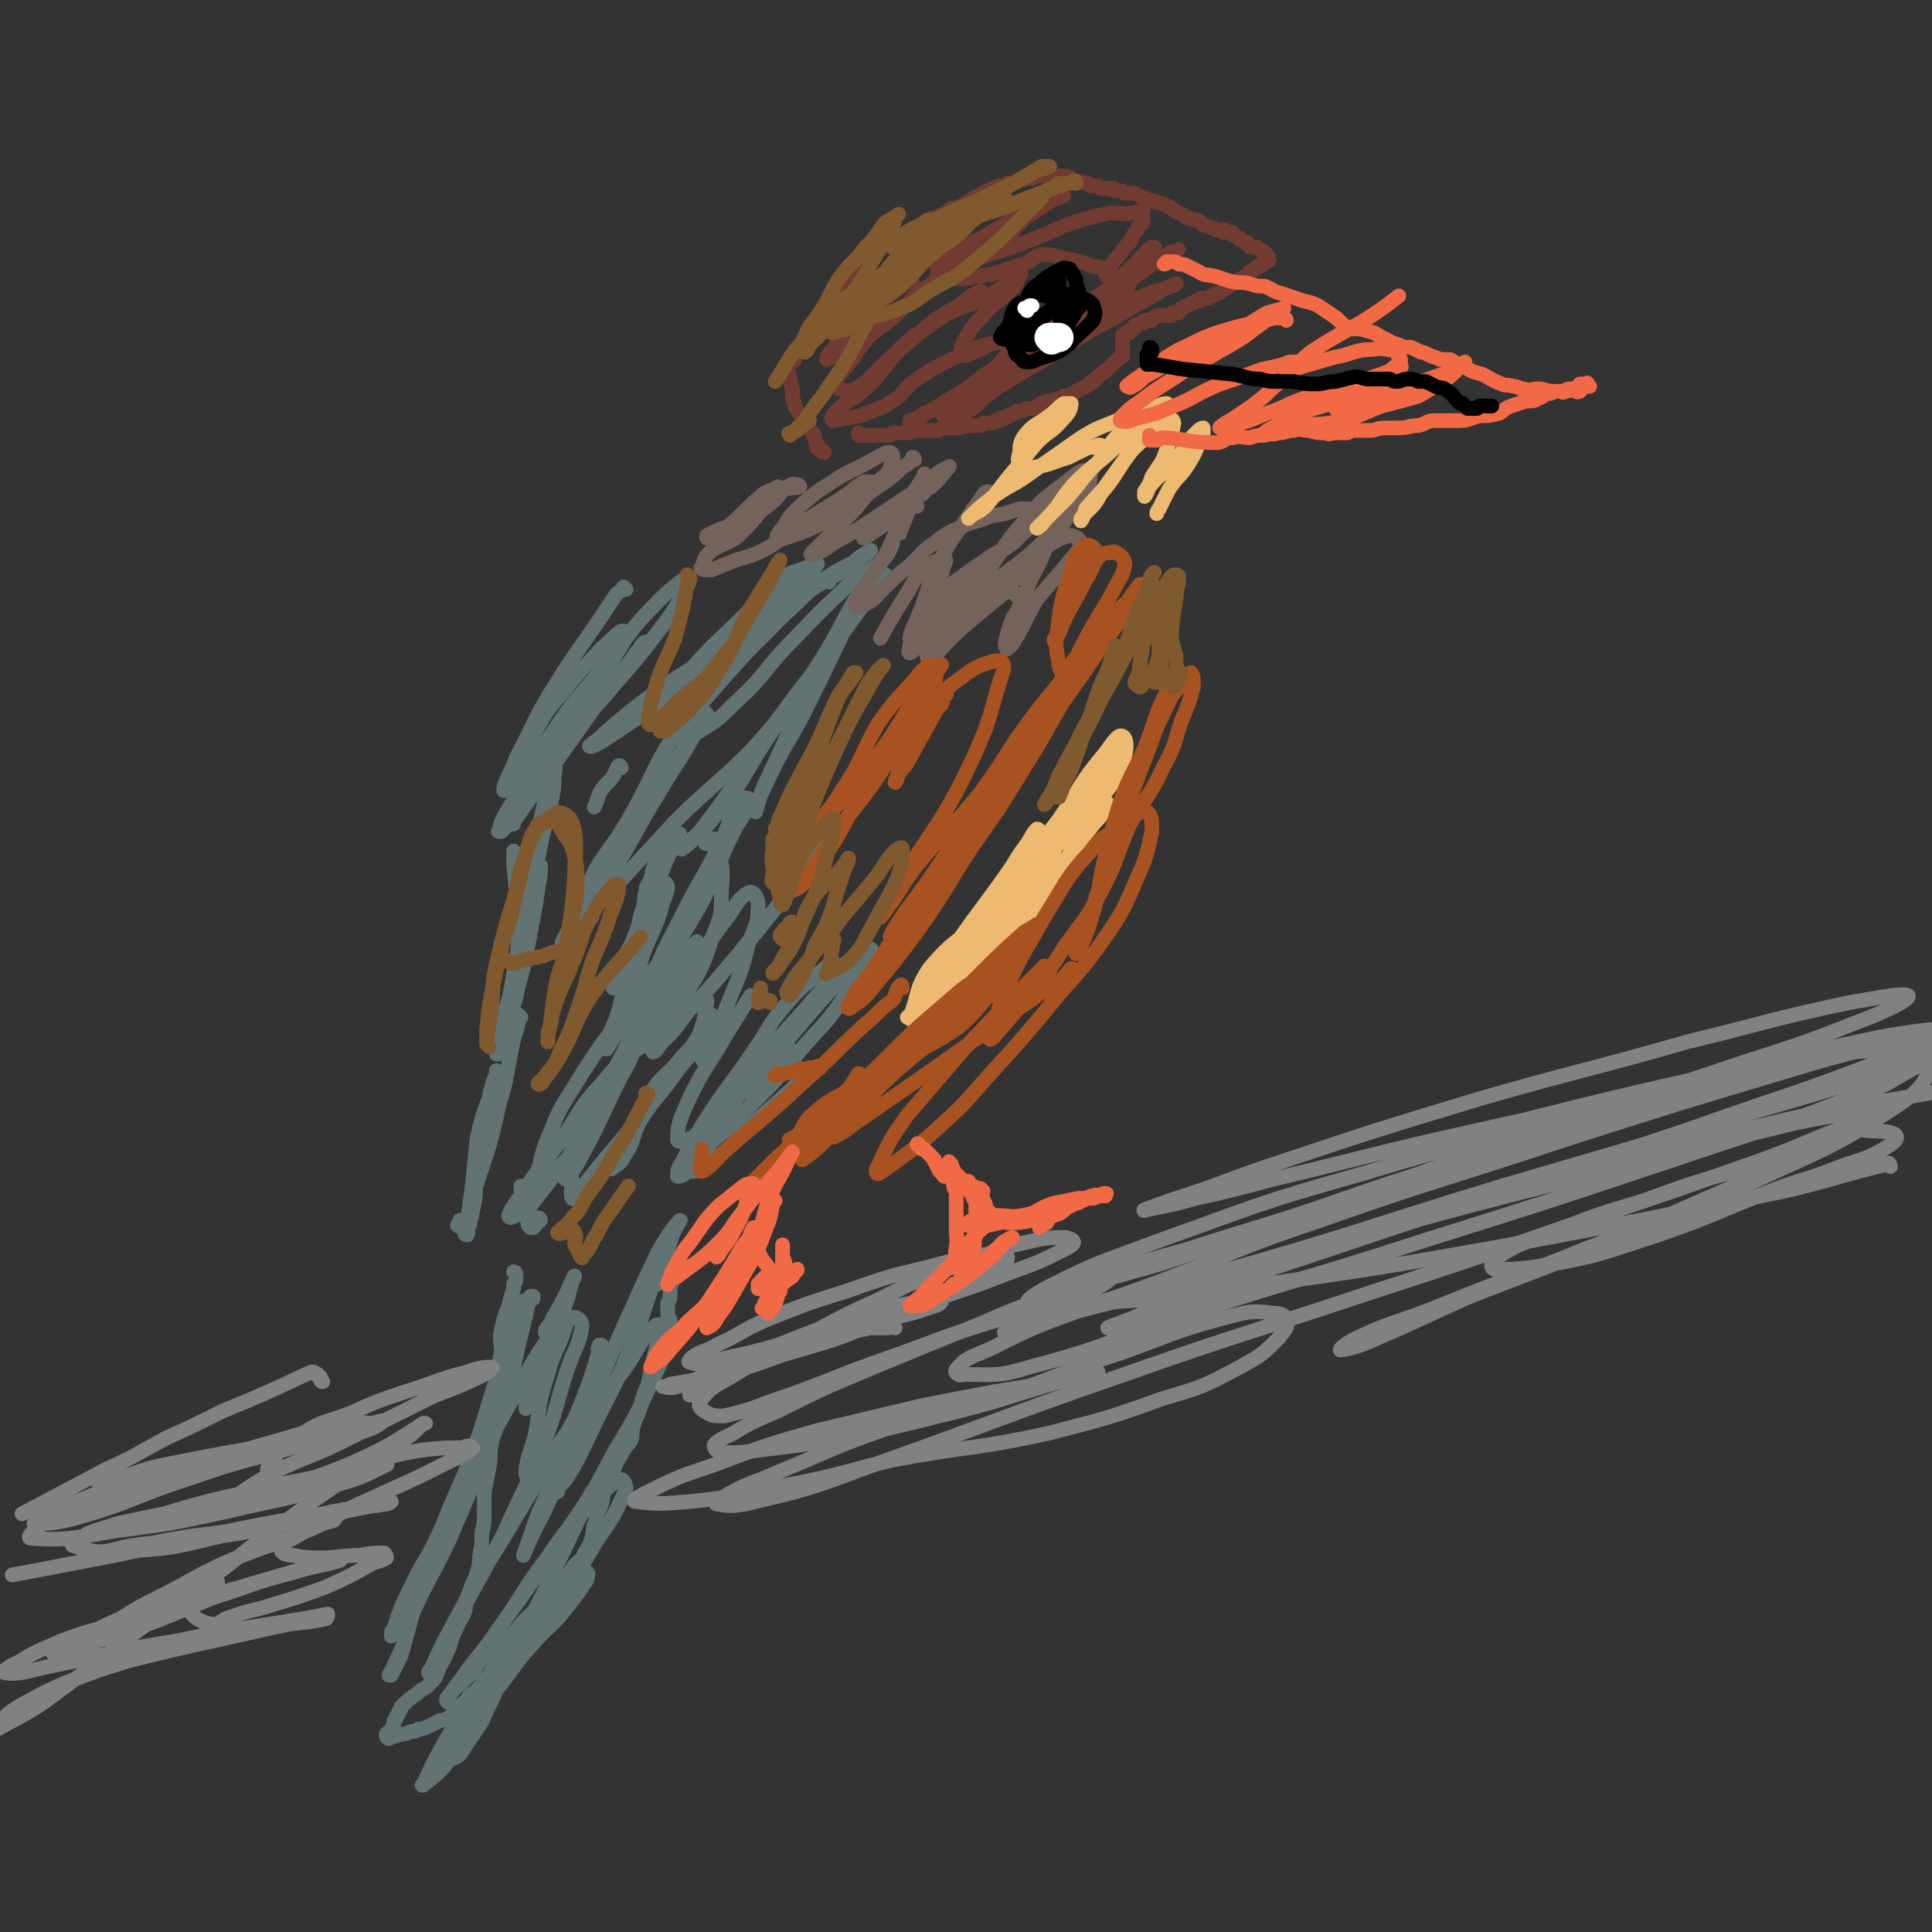 <svg viewBox='0 0 790 790' version='1.1' xmlns='http://www.w3.org/2000/svg' xmlns:xlink='http://www.w3.org/1999/xlink'><rect x="0" y="0" width="790" height="790" fill="#333333" stroke="none"/><g fill='none' stroke='#723B31' stroke-width='6' stroke-linecap='round' stroke-linejoin='round'><path d='M337,185c-1,0 -1,-1 -1,-1 -1,0 0,0 0,0 0,0 0,0 0,0 -1,0 -1,0 -1,0 0,0 0,0 -1,-1 0,0 0,0 0,-1 0,-1 0,-1 0,-1 -1,-1 -1,-1 -1,-3 -2,-3 -2,-2 -4,-5 -1,-2 -1,-2 -2,-4 -1,-1 -1,-1 -2,-3 0,-2 -1,-2 -1,-4 0,-1 0,-1 0,-3 -1,-3 -1,-3 -1,-5 -1,-1 -1,-1 -1,-2 0,-1 0,-1 0,-2 0,-1 1,-1 1,-2 1,0 1,0 2,-1 0,0 0,-1 0,-1 0,-1 0,-2 0,-3 1,-1 1,-1 2,-2 1,-2 1,-1 2,-3 1,-1 1,-1 2,-2 1,-2 1,-2 2,-3 1,-2 1,-2 3,-4 0,-2 0,-2 1,-3 1,-2 1,-2 2,-3 1,-2 1,-2 2,-3 1,-1 1,-1 2,-3 1,-1 2,-1 2,-2 1,-2 1,-2 2,-3 1,-2 1,-2 2,-3 2,-2 3,-1 5,-3 2,-2 2,-2 4,-3 1,-2 1,-2 3,-3 1,0 1,-1 2,-1 2,-1 2,0 3,-1 2,-1 2,-1 3,-2 2,-1 2,0 4,-1 1,-1 1,-1 2,-2 1,-1 1,-1 3,-2 1,0 1,0 1,0 1,-1 1,-1 2,-2 1,0 1,0 2,0 1,-1 1,-1 2,-1 1,-1 1,-1 2,-1 1,-1 1,-1 2,-2 1,0 1,0 2,0 2,-1 2,-1 4,-2 1,-1 2,-1 3,-2 2,-1 2,-1 4,-2 1,-1 1,-1 2,-1 2,-1 2,-1 4,-2 2,0 2,0 4,-1 3,0 3,0 5,-1 3,-1 3,-1 5,-1 2,-1 2,-1 4,-1 1,0 1,0 2,0 1,0 1,0 3,0 1,0 1,0 2,0 1,0 1,0 2,0 2,0 2,0 3,1 2,1 1,1 3,1 1,1 1,0 3,1 1,0 1,0 2,1 1,0 1,0 3,0 0,1 0,0 1,1 1,0 1,0 2,0 1,0 1,0 2,0 0,1 0,0 1,0 1,0 1,1 1,1 1,0 1,0 2,0 1,0 1,0 2,1 2,0 2,0 4,0 2,1 2,1 4,2 1,0 1,1 3,1 1,1 1,0 3,1 2,0 2,1 3,1 2,1 2,1 3,2 2,1 2,1 4,2 1,1 1,1 2,1 2,1 2,1 3,1 1,0 1,0 2,1 0,0 0,0 1,1 1,0 1,0 3,1 1,0 1,0 2,1 1,0 1,0 1,0 1,0 1,0 2,1 0,0 0,-1 0,-1 1,0 1,0 1,0 1,1 1,1 1,1 0,0 0,0 0,0 1,0 1,0 1,0 0,0 0,0 0,0 0,0 0,0 1,0 0,0 0,0 0,1 1,0 1,0 2,1 1,0 1,0 1,1 1,0 1,0 2,1 0,0 0,0 1,0 1,1 1,1 1,2 0,0 1,0 1,0 0,0 1,0 1,0 0,0 0,0 1,0 0,1 0,0 1,1 0,0 0,0 0,0 1,1 1,1 1,1 1,1 1,0 1,0 0,0 0,1 0,1 0,0 1,0 1,0 0,0 0,0 0,1 0,0 0,0 0,0 0,0 0,0 0,0 0,0 0,0 0,0 1,1 1,1 1,1 0,0 0,0 0,0 0,0 0,0 0,0 0,0 0,0 0,0 -1,1 0,1 -1,1 0,0 0,0 -1,0 0,1 0,1 -1,1 0,1 0,0 -1,1 0,0 0,0 -1,0 0,1 0,1 -1,1 0,0 0,0 -1,1 0,0 0,0 -1,0 0,1 0,1 0,1 -1,0 -1,0 -1,1 -1,0 -1,0 -1,0 0,0 0,0 -1,1 0,0 0,0 -1,0 -1,1 -1,1 -2,1 -2,2 -2,2 -4,3 -1,1 -1,1 -3,2 -1,0 -1,0 -2,1 -1,0 -1,0 -2,1 -1,0 -1,0 -2,0 0,0 0,0 -1,0 0,1 0,1 -1,1 0,0 0,0 -1,0 0,0 0,0 -1,1 -1,0 0,0 -1,0 -1,1 -1,1 -2,1 -1,1 -1,1 -2,1 -1,1 -1,1 -1,2 -1,0 -1,0 -1,0 -1,0 -1,0 -1,0 -1,0 -1,0 -1,1 -1,0 -1,0 -2,0 -2,0 -2,0 -3,0 -1,0 -1,0 -2,1 -1,0 -1,1 -1,1 -1,0 -1,0 -2,0 0,0 0,0 -1,0 0,1 0,1 0,1 -1,0 -1,0 -1,0 -1,0 -1,0 -2,1 0,0 0,0 -1,0 0,1 0,1 0,1 -1,0 -1,0 -1,1 -1,0 -1,0 -1,0 0,1 0,1 0,1 -1,0 -1,0 -1,0 0,0 0,0 0,0 -1,0 -1,0 -1,1 0,0 0,0 0,0 0,0 0,0 -1,0 0,0 0,0 0,0 0,0 0,0 0,1 0,0 0,0 0,0 0,0 0,0 0,0 0,0 0,0 0,0 0,0 0,0 0,0 0,0 0,1 0,1 0,0 0,0 0,0 0,0 0,0 0,1 0,0 0,0 0,0 0,0 0,0 0,0 0,1 0,1 0,1 0,0 0,0 0,1 0,0 0,0 0,0 0,0 0,0 0,0 0,1 0,1 0,1 0,0 0,0 0,0 0,0 0,0 0,1 0,0 0,0 0,0 0,0 0,0 0,0 0,1 0,1 0,1 0,0 0,0 0,0 0,0 0,0 0,1 0,0 0,0 -1,0 0,0 0,0 0,0 -1,1 -1,1 -2,2 -1,1 -1,1 -2,2 -1,1 -1,1 -2,2 -1,0 -1,0 -2,1 0,0 0,0 -1,1 0,0 0,0 0,0 -1,1 -1,1 -1,1 -1,1 -1,1 -1,1 -1,0 -1,0 -1,1 -1,0 -1,1 -2,1 -1,1 -1,0 -2,1 -1,0 -1,1 -2,1 -1,1 -1,1 -1,1 -1,0 -1,0 -2,1 -1,0 -1,0 -2,0 0,0 0,0 -1,1 -1,0 -1,0 -2,0 -1,1 -1,1 -3,1 -1,0 -1,0 -3,1 -1,0 -1,1 -2,1 -1,1 -1,1 -2,1 -1,0 -1,0 -2,0 -1,0 -1,1 -2,1 -1,0 -1,0 -2,0 -1,1 -1,1 -1,1 -1,0 -1,0 -2,1 0,0 0,0 -1,0 -1,1 -1,1 -1,1 -1,0 -1,0 -2,0 0,1 0,1 -1,1 0,0 0,0 -1,0 0,0 0,1 -1,1 0,0 0,0 -1,0 0,0 0,0 -1,0 0,0 0,0 -1,0 0,0 0,0 -1,0 -1,1 -1,1 -1,1 -1,0 -1,0 -1,0 -1,0 -1,0 -2,0 -1,0 -1,0 -2,0 -2,1 -2,0 -4,1 -1,0 -1,0 -3,0 -1,0 -1,0 -2,0 -2,0 -2,0 -3,1 -2,0 -2,0 -4,0 -2,0 -2,0 -3,0 -3,0 -3,0 -5,1 -2,0 -2,0 -4,0 -1,0 -1,0 -3,0 -1,1 -1,1 -2,1 -1,0 -1,0 -1,0 -1,0 -1,0 -2,0 0,0 0,0 -1,0 0,0 0,0 -1,0 0,0 0,0 -1,0 0,0 0,0 -1,0 0,0 0,0 0,0 -1,0 -1,0 -1,0 0,0 0,0 0,0 -1,0 -1,0 -1,0 0,0 0,0 0,0 -1,0 -1,0 -1,0 0,0 0,0 0,0 0,0 0,0 0,0 -1,0 -1,0 -1,0 0,0 0,0 0,0 0,0 0,0 0,0 0,0 0,0 -1,0 0,0 0,0 0,-1 '/><path d='M373,115c0,0 -1,-1 -1,-1 0,0 0,1 -1,1 -2,2 -2,2 -4,3 -2,2 -2,2 -5,4 -10,9 -10,9 -20,19 -2,2 -4,5 -4,6 1,0 3,-2 6,-4 7,-5 7,-5 13,-9 9,-6 9,-6 18,-12 11,-8 11,-7 22,-15 7,-6 7,-7 14,-13 3,-2 4,-2 6,-3 0,0 0,1 -1,1 -3,4 -3,4 -6,7 -8,5 -9,5 -17,10 -8,5 -8,4 -15,9 -7,5 -6,6 -12,11 -5,5 -6,4 -11,9 -5,6 -4,6 -9,12 -2,3 -3,3 -4,5 -1,2 0,3 1,4 3,1 4,1 7,0 6,-4 6,-5 11,-10 6,-5 5,-5 11,-10 7,-5 7,-5 14,-10 6,-4 6,-4 11,-8 2,-1 4,-2 4,-2 -1,1 -2,2 -4,3 -7,5 -8,4 -15,9 -7,6 -7,6 -14,12 -7,7 -6,8 -13,15 -5,5 -6,4 -12,9 -2,2 -2,2 -3,4 0,0 0,1 1,1 5,-1 5,-1 11,-2 6,-3 7,-2 13,-6 5,-3 4,-5 10,-9 9,-6 10,-6 20,-11 7,-3 7,-3 14,-4 2,0 3,0 4,1 0,2 -1,3 -2,5 -5,6 -6,5 -12,10 -6,5 -6,4 -12,8 -5,3 -5,3 -10,6 -2,1 -2,2 -5,3 0,0 0,-1 0,-1 3,-1 3,-1 6,-3 5,-2 5,-2 10,-5 9,-5 9,-6 17,-11 6,-4 6,-4 12,-9 5,-3 5,-4 9,-7 2,-2 4,-3 4,-3 -1,0 -3,1 -5,2 -4,4 -4,4 -7,8 -7,6 -6,7 -13,13 -5,5 -6,4 -13,7 -3,2 -3,2 -6,4 0,1 -1,2 0,2 2,1 3,2 6,0 7,-3 7,-4 13,-10 8,-8 7,-9 15,-17 8,-6 8,-6 17,-11 7,-4 8,-3 15,-7 4,-2 4,-2 7,-5 2,-2 3,-3 3,-5 0,0 -1,0 -1,0 -2,0 -2,0 -3,0 -1,0 -1,0 -2,-1 -1,0 -1,0 -2,-1 -1,-2 -1,-2 -2,-3 -2,-1 -3,-1 -5,-1 -5,-2 -5,-2 -10,-3 -6,-1 -6,-2 -11,-2 -4,1 -4,3 -8,4 -6,2 -6,2 -12,4 -6,1 -6,1 -12,2 -4,0 -4,0 -8,0 -2,0 -2,0 -3,-1 0,0 0,-1 1,-1 5,-4 6,-3 12,-6 6,-4 6,-4 12,-9 5,-4 5,-4 10,-7 6,-4 6,-4 12,-8 2,-1 2,-1 3,-1 1,-1 2,-1 2,-1 0,-1 -1,-1 -2,0 -3,2 -3,2 -7,4 -6,4 -6,3 -12,6 -8,4 -8,5 -16,9 -6,3 -6,3 -11,7 -2,1 -3,2 -4,3 0,1 1,1 2,0 7,-1 7,-1 14,-3 9,-3 9,-3 18,-6 10,-4 10,-4 19,-8 9,-3 9,-3 18,-5 4,0 5,1 9,0 2,0 3,-1 4,-1 1,0 0,1 0,2 0,1 1,1 0,3 0,1 0,0 -1,1 -1,1 -1,1 -1,2 -1,1 -1,1 -1,1 -1,2 -1,2 -2,4 -2,2 -2,2 -4,5 -2,2 -2,2 -4,5 -1,1 -2,1 -2,2 0,1 0,2 1,2 2,1 3,1 5,0 4,-1 4,-2 8,-3 5,-3 4,-3 9,-5 2,-1 3,-1 5,-2 1,0 1,0 2,-1 0,0 0,0 0,0 -1,1 -2,1 -3,1 -3,2 -3,2 -6,4 -5,3 -5,4 -9,6 -5,4 -6,3 -11,6 -4,2 -4,2 -8,4 -3,1 -3,1 -6,2 0,0 0,1 0,1 0,0 0,0 0,0 3,-1 3,-1 5,-2 5,-3 6,-2 10,-5 6,-4 5,-4 10,-9 3,-3 3,-3 6,-6 1,-2 2,-2 2,-3 0,0 -1,0 -1,0 -4,3 -4,4 -7,7 -6,5 -5,6 -12,11 -7,5 -8,3 -15,8 -6,5 -5,6 -11,11 -2,3 -2,3 -5,5 0,1 -1,1 -1,2 0,0 0,-1 0,-1 2,-1 2,-2 4,-3 7,-4 7,-5 14,-8 8,-4 9,-3 17,-6 7,-3 7,-4 15,-7 4,-2 5,-1 9,-3 1,0 2,-1 2,-1 -2,1 -3,1 -5,2 -6,4 -6,4 -12,7 -8,5 -8,5 -16,9 -10,6 -10,6 -19,12 -9,5 -9,5 -17,10 -7,4 -6,4 -13,7 -2,2 -3,1 -6,1 0,1 0,1 0,1 1,0 2,-1 4,-1 5,-3 6,-1 10,-5 5,-4 4,-5 8,-10 4,-5 4,-5 8,-9 5,-4 6,-4 12,-8 4,-2 4,-2 8,-5 2,-1 2,-1 3,-2 1,0 1,-1 0,-1 -2,0 -2,0 -5,1 -5,2 -5,2 -10,4 -7,3 -7,4 -14,7 -6,3 -6,3 -13,5 -3,2 -3,2 -6,3 -2,1 -4,2 -5,1 0,-2 0,-4 2,-7 3,-5 3,-5 7,-9 5,-6 6,-5 11,-10 3,-3 3,-4 4,-7 1,0 0,0 -1,0 -3,3 -3,3 -7,6 -5,3 -5,3 -11,6 -6,2 -6,2 -12,5 -5,3 -5,4 -10,7 -1,1 -1,1 -3,2 0,1 -1,1 -1,1 1,-1 1,-1 2,-2 '/></g>
<g fill='none' stroke='#617373' stroke-width='6' stroke-linecap='round' stroke-linejoin='round'><path d='M211,521c0,0 0,-1 -1,-1 0,0 1,1 1,2 0,0 0,0 0,1 0,1 0,1 -1,2 0,1 0,1 0,2 -1,3 -1,3 -2,7 -2,5 -2,5 -3,10 -1,4 0,4 0,9 -1,4 -1,4 -1,9 0,5 0,5 0,9 -1,5 0,5 -1,9 -1,5 -1,5 -2,10 -1,5 0,5 -1,10 -1,5 -1,5 -2,10 0,4 0,4 0,9 0,4 0,4 -1,8 0,5 0,5 -1,10 0,3 0,3 -1,6 -1,4 -2,4 -3,8 -2,4 -1,4 -2,8 -1,3 -2,3 -3,6 -2,4 -2,4 -3,8 -2,4 -2,5 -4,8 -2,4 -1,5 -4,7 -2,3 -3,2 -6,5 -2,1 -1,1 -3,2 -1,1 -1,1 -2,2 0,0 0,0 -1,1 0,1 0,1 -1,2 0,1 0,1 -1,2 0,1 0,1 -1,2 0,1 0,2 -1,3 0,0 0,0 -1,1 0,1 0,0 0,1 0,0 0,0 0,0 0,0 0,0 -1,0 0,1 0,1 0,1 0,0 0,0 0,0 0,0 0,0 0,0 0,0 0,0 0,0 0,0 1,0 1,1 0,0 0,0 -1,-1 0,0 0,0 0,0 0,0 0,0 0,0 0,0 0,1 1,0 0,0 0,0 0,0 0,0 -1,0 -1,0 1,0 1,1 1,1 0,0 0,0 0,0 0,0 0,0 0,-1 1,0 1,0 1,0 1,0 1,0 1,0 1,0 1,0 1,-1 1,0 1,1 2,0 2,0 2,0 4,-1 2,0 2,0 3,-1 2,0 2,0 4,-1 2,-1 2,-1 4,-2 1,-1 1,0 3,-1 2,-1 2,-1 3,-2 2,-2 1,-2 3,-3 1,-2 1,-1 3,-3 1,-2 1,-2 3,-3 2,-2 2,-2 4,-5 3,-3 3,-3 6,-6 2,-2 3,-2 5,-5 2,-4 2,-4 5,-8 2,-4 2,-4 5,-8 3,-3 3,-2 6,-5 2,-2 1,-2 3,-4 1,-3 1,-3 3,-5 2,-3 2,-3 4,-6 2,-2 3,-2 4,-5 2,-3 2,-3 3,-6 1,-4 0,-4 2,-8 0,-3 1,-3 2,-6 1,-3 0,-3 1,-5 2,-5 2,-5 4,-9 1,-3 1,-3 3,-6 1,-3 2,-3 4,-6 1,-3 0,-3 1,-6 1,-4 2,-4 3,-8 1,-5 1,-4 3,-9 1,-5 1,-5 2,-10 1,-3 1,-4 2,-7 0,-3 0,-3 2,-5 1,-2 2,-2 3,-4 0,-1 -1,-1 -1,-3 0,-2 0,-2 0,-4 0,-1 1,-1 1,-3 0,-2 0,-2 0,-4 1,-2 1,-2 1,-3 0,-1 0,-1 0,-2 1,-1 1,-1 1,-1 0,-1 0,-1 0,-1 0,0 0,0 0,0 -1,0 -1,0 -1,0 -1,0 -1,0 -2,1 -1,1 -1,1 -2,3 -1,1 -1,1 -2,2 '/><path d='M218,531c0,0 -1,-1 -1,-1 0,0 1,0 1,0 0,1 -1,0 -1,1 0,0 0,0 0,0 -1,1 -1,1 -1,2 -1,5 -1,5 -2,9 -4,15 -3,15 -7,30 -5,15 -5,15 -11,29 -6,14 -6,14 -12,28 -7,15 -8,15 -15,30 -3,9 -2,9 -6,18 -2,4 -2,5 -4,8 0,0 1,0 1,0 2,-4 2,-4 4,-8 3,-11 3,-11 6,-22 4,-13 4,-13 9,-26 7,-19 8,-18 15,-37 6,-17 5,-17 11,-34 4,-11 4,-11 8,-22 0,-2 0,-3 1,-4 0,0 1,1 1,1 -1,8 -1,8 -4,15 -4,12 -4,12 -9,24 -4,12 -4,12 -9,23 -7,17 -6,17 -14,33 -5,11 -6,10 -11,21 -4,8 -4,8 -7,17 -1,1 -1,1 -1,3 0,0 0,0 0,0 2,-3 2,-3 3,-7 5,-9 6,-9 10,-19 9,-16 8,-16 17,-33 9,-19 9,-19 19,-37 8,-14 7,-14 16,-27 4,-4 5,-6 9,-7 2,-1 4,1 4,3 -1,8 -3,9 -6,18 -5,15 -4,16 -10,31 -7,18 -8,18 -16,36 -9,17 -9,17 -18,33 -5,10 -5,10 -10,20 -1,2 -1,3 -2,4 -1,1 -1,-1 0,-1 5,-11 5,-11 11,-22 8,-15 8,-15 17,-29 11,-18 10,-18 22,-35 13,-18 14,-17 27,-34 8,-10 7,-13 15,-21 2,-1 6,0 5,2 0,9 -2,11 -6,20 -7,15 -7,15 -16,30 -9,17 -9,17 -20,33 -12,18 -12,18 -25,36 -7,10 -7,10 -15,20 -3,5 -4,5 -7,10 -1,2 -1,3 -1,3 0,0 -1,-1 0,-2 4,-5 5,-5 10,-10 7,-10 7,-10 13,-21 9,-13 8,-13 17,-25 9,-13 9,-13 20,-24 5,-5 6,-7 11,-9 1,0 2,2 2,4 -5,11 -5,11 -12,21 -8,14 -9,14 -18,27 -13,18 -13,17 -25,36 -9,12 -8,13 -17,26 -4,6 -5,6 -11,11 0,0 -1,0 0,0 4,-9 4,-9 9,-18 7,-12 8,-12 16,-24 8,-12 6,-13 16,-25 8,-8 9,-7 19,-15 3,-2 5,-4 7,-5 1,0 0,2 0,3 -4,6 -4,6 -8,11 -6,8 -7,7 -14,15 -8,9 -7,9 -15,19 -5,6 -5,6 -10,13 -4,6 -3,6 -7,12 0,2 -1,3 -1,3 1,0 3,-1 4,-3 4,-6 4,-6 8,-12 6,-13 6,-13 12,-25 6,-14 6,-14 13,-27 10,-21 10,-21 20,-42 0,0 0,0 0,0 '/><path d='M239,587c0,0 -1,-2 -1,-1 -2,2 -2,3 -4,6 -2,4 -2,4 -3,8 -6,11 -5,12 -11,23 -3,6 -3,6 -6,13 0,0 0,0 0,0 3,-8 3,-9 6,-17 7,-16 8,-16 16,-32 9,-20 8,-20 17,-40 8,-18 8,-18 16,-35 4,-7 7,-11 9,-13 1,-1 -2,3 -3,6 -4,12 -4,12 -9,23 -5,15 -5,15 -11,30 -6,14 -7,14 -14,29 -4,8 -4,9 -9,17 -2,3 -3,3 -4,5 0,1 0,1 0,1 1,-3 1,-4 2,-8 1,-5 1,-5 3,-10 3,-7 3,-6 5,-13 3,-7 3,-7 5,-13 1,-6 1,-6 2,-12 0,-2 -1,-2 0,-4 0,0 0,0 1,0 0,0 0,0 0,0 0,1 -1,1 -1,2 -2,7 -2,7 -4,13 -3,8 -3,8 -6,15 -4,8 -5,8 -9,14 -4,5 -4,4 -7,8 -1,2 -2,3 -3,2 -1,0 -1,-1 -1,-3 1,-7 2,-7 4,-15 2,-12 1,-12 5,-24 2,-8 3,-8 6,-16 1,-3 1,-3 2,-6 0,-1 0,-1 0,-2 0,0 -1,1 -1,1 -3,3 -3,3 -5,6 -4,6 -4,6 -7,13 -2,5 -2,6 -3,12 -1,3 -1,3 -1,5 0,1 0,1 0,1 1,-3 1,-4 3,-7 3,-9 3,-9 7,-17 3,-8 3,-8 5,-16 3,-6 2,-6 4,-12 0,-1 1,-3 1,-2 -1,2 -2,3 -3,6 -3,6 -3,6 -6,11 -1,3 -2,3 -3,5 0,1 0,1 0,1 '/><path d='M265,421c0,0 0,-1 -1,-1 -1,1 -1,2 -2,4 -1,3 -1,3 -3,6 -2,5 -2,5 -5,10 -9,18 -8,18 -18,36 -2,3 -4,7 -5,6 0,-2 1,-7 3,-12 3,-10 4,-10 9,-19 7,-13 8,-12 14,-25 6,-11 5,-12 11,-23 5,-7 6,-6 12,-13 2,-3 4,-4 5,-5 0,0 -1,1 -2,2 -4,7 -5,7 -9,14 -5,9 -4,9 -9,18 -7,13 -8,13 -15,25 -7,12 -7,13 -15,25 -5,8 -5,7 -11,15 -4,5 -4,5 -7,9 -1,1 -3,2 -3,2 0,-3 2,-5 4,-9 4,-12 2,-12 7,-23 5,-13 6,-12 13,-24 9,-14 9,-13 19,-27 5,-8 4,-9 10,-15 3,-4 4,-5 8,-6 2,-1 4,1 4,3 -2,5 -5,5 -8,12 -8,14 -7,15 -15,29 -8,15 -7,16 -16,29 -6,9 -7,8 -15,17 -6,7 -5,8 -12,15 -2,1 -5,3 -5,1 1,-3 3,-5 6,-10 7,-10 7,-10 15,-20 8,-12 7,-13 17,-24 9,-11 10,-10 21,-19 7,-6 6,-7 14,-13 3,-2 4,-2 7,-3 1,0 1,1 1,2 -1,6 -1,7 -3,13 -3,5 -3,5 -7,9 -6,8 -8,7 -13,15 -5,7 -3,8 -7,15 -3,7 -4,7 -8,14 0,0 0,1 0,1 -1,1 -1,1 -1,1 2,-2 4,-2 5,-5 5,-7 3,-8 7,-15 5,-8 6,-8 12,-16 6,-9 7,-8 13,-17 3,-4 4,-9 4,-10 0,0 -2,3 -3,6 -6,8 -6,8 -11,16 -8,10 -8,10 -16,20 -8,11 -9,11 -17,21 -4,5 -4,5 -7,9 -2,2 -2,4 -3,3 -1,-2 0,-5 0,-8 '/><path d='M221,499c0,0 0,-1 -1,-1 0,0 1,1 0,1 0,1 0,1 -1,2 0,0 0,0 -1,1 0,0 0,0 -1,0 0,0 0,0 -1,-1 -1,-6 -1,-6 -2,-13 -1,-1 -1,-1 -1,-3 '/><path d='M213,416c0,0 -1,-1 -1,-1 -1,1 0,2 0,3 -1,4 -1,4 -2,7 -3,14 -2,14 -6,27 -4,19 -5,19 -11,38 -1,5 0,5 -1,11 -1,1 -2,2 -2,3 0,1 1,1 1,1 1,-2 0,-3 0,-5 1,-7 1,-7 2,-14 1,-10 1,-10 2,-20 2,-9 2,-9 5,-17 1,-5 1,-5 3,-10 0,-1 0,-2 0,-1 0,3 0,4 0,8 -2,8 -1,8 -3,17 -2,9 -3,9 -5,18 -1,7 0,8 -2,15 0,3 -1,3 -3,5 -1,1 -2,1 -3,0 0,0 1,-1 1,-2 '/><path d='M211,349c0,0 -1,-1 -1,-1 0,0 0,0 0,1 0,0 0,0 0,1 0,1 0,1 0,3 1,11 1,10 2,21 0,12 0,12 -1,24 0,8 0,8 -2,16 -1,7 -1,7 -3,13 -1,3 -1,3 -2,4 -1,0 -1,0 -1,0 2,-7 3,-6 4,-13 3,-8 4,-8 5,-16 3,-14 2,-14 5,-28 2,-14 1,-14 4,-28 2,-11 3,-10 5,-21 1,-5 0,-5 1,-10 0,-1 0,-2 0,-1 -1,3 -2,4 -3,8 -2,9 -2,9 -4,18 -2,14 -2,14 -4,27 -3,13 -3,13 -5,26 -2,9 -1,9 -4,19 -1,5 -2,5 -3,10 -1,3 0,3 -1,5 0,1 0,1 0,1 1,-3 1,-3 2,-7 2,-6 2,-6 4,-13 2,-9 2,-9 4,-17 2,-11 2,-11 4,-21 1,-7 1,-7 3,-13 0,-2 1,-3 1,-3 0,0 0,1 0,3 -1,6 -1,6 -2,13 -2,11 -2,11 -4,21 -2,9 -2,9 -5,18 -2,7 -2,6 -5,13 -1,3 -2,4 -2,6 0,0 1,-1 2,-2 2,-5 2,-5 4,-11 1,-2 1,-2 1,-4 '/><path d='M289,345c0,0 -1,0 -1,-1 0,0 1,0 1,0 0,0 0,-1 1,-1 1,0 1,0 2,0 1,0 1,0 1,1 2,10 3,10 2,20 0,10 0,10 -4,20 -4,13 -5,13 -12,25 -5,7 -5,7 -11,13 -2,3 -4,6 -6,6 -1,-1 -1,-3 -1,-6 2,-9 1,-10 5,-19 5,-15 6,-15 13,-29 7,-14 8,-14 15,-28 5,-9 3,-11 8,-19 1,-1 5,-1 4,0 0,5 -3,7 -6,13 -7,14 -6,15 -13,29 -9,16 -10,16 -21,32 -6,9 -6,10 -12,19 -3,4 -4,6 -6,9 -1,0 0,-2 0,-3 3,-8 4,-8 6,-17 5,-15 4,-15 9,-30 4,-13 4,-13 9,-26 2,-5 3,-5 5,-10 1,-1 1,-2 1,-2 -1,0 -3,0 -4,1 -3,4 -3,5 -5,9 -2,4 -2,4 -3,9 -1,2 -2,2 -2,5 -1,4 0,4 -2,9 -1,5 -1,5 -3,10 -2,5 -3,5 -5,10 -1,4 0,5 -1,9 -1,1 -3,1 -2,1 0,0 2,0 4,-2 4,-6 3,-7 6,-13 4,-10 5,-10 8,-20 2,-4 0,-6 2,-8 0,-1 2,0 2,2 -1,5 -2,5 -3,10 -3,9 -4,9 -7,17 -2,7 -2,7 -4,14 -1,1 -1,1 -1,1 '/><path d='M344,397c0,0 -1,0 -1,-1 1,0 1,0 2,0 1,0 1,-1 2,-1 0,0 1,0 1,0 0,0 0,1 0,1 -1,1 -1,1 -3,3 -11,12 -11,12 -22,25 -9,10 -10,10 -18,20 -7,9 -7,10 -14,19 -2,3 -3,3 -4,5 -1,1 0,0 0,0 7,-10 6,-10 13,-19 6,-10 6,-9 13,-18 10,-12 11,-12 21,-24 7,-7 7,-8 15,-15 3,-2 5,-4 7,-4 1,0 -1,2 -2,4 -4,8 -3,8 -9,16 -8,12 -9,11 -19,23 -8,10 -8,10 -18,20 -8,8 -8,8 -17,16 -5,7 -5,7 -11,13 -1,1 -3,1 -3,1 0,-2 0,-3 2,-6 5,-10 5,-10 12,-21 8,-12 9,-12 17,-24 7,-10 6,-11 14,-20 6,-7 7,-7 14,-13 2,-2 5,-4 5,-3 0,2 -1,5 -3,9 -6,9 -5,9 -12,17 -8,10 -9,10 -17,19 -9,10 -9,11 -18,20 -5,4 -5,5 -10,7 -2,1 -4,1 -4,0 0,-6 1,-8 4,-15 7,-15 8,-14 16,-28 5,-8 5,-8 10,-16 '/><path d='M339,346c0,0 -1,-2 -1,-1 -2,1 -2,2 -3,4 -3,3 -3,3 -6,7 -13,17 -13,17 -27,34 -10,12 -10,12 -21,24 -5,7 -5,7 -11,13 -1,2 -3,4 -3,3 0,-2 1,-5 3,-10 5,-10 5,-10 11,-20 7,-12 7,-12 15,-23 5,-6 5,-9 10,-12 2,-1 4,2 4,5 0,8 -1,8 -4,16 -3,13 -4,13 -9,26 -3,8 -3,8 -6,16 -2,3 -4,4 -4,5 0,1 1,-1 2,-2 1,0 0,0 1,0 '/><path d='M323,429c0,0 -1,-1 -1,-1 -1,1 0,1 -1,2 0,1 0,1 -1,1 -1,1 -1,1 -2,2 0,0 0,0 -1,1 0,0 0,0 -1,1 -2,2 -2,2 -4,4 -2,2 -2,2 -4,4 -1,1 -1,2 -1,2 2,0 3,0 5,-2 1,0 0,-1 1,-2 '/><path d='M332,438c-1,-1 -1,-2 -1,-1 -2,1 -1,2 -3,3 -2,3 -2,3 -5,6 -9,8 -9,8 -19,17 -7,7 -7,8 -15,13 -3,3 -7,4 -8,2 -2,-2 0,-5 2,-9 6,-9 6,-9 14,-16 5,-6 6,-5 13,-11 4,-3 6,-4 8,-7 1,0 -1,1 -2,1 -3,3 -3,3 -6,5 -6,4 -7,3 -13,6 -1,0 -1,0 -1,0 '/><path d='M256,241c0,0 -1,-1 -1,-1 0,0 0,0 0,1 -2,1 -2,1 -3,2 -2,3 -2,3 -4,6 -12,18 -13,18 -24,36 -7,12 -6,12 -13,25 -2,6 -3,6 -5,12 0,0 0,2 0,1 3,-2 3,-4 6,-8 4,-8 3,-8 7,-16 5,-9 5,-9 12,-17 7,-9 7,-8 15,-17 4,-3 4,-4 8,-7 1,0 2,0 2,1 -1,5 -3,6 -6,12 -5,8 -5,8 -10,16 -7,11 -7,11 -14,22 -6,10 -6,10 -13,20 -3,5 -3,6 -8,11 0,0 -2,0 -1,0 1,-5 2,-6 5,-11 8,-14 7,-15 16,-28 11,-17 12,-16 25,-32 9,-12 9,-13 20,-24 5,-5 8,-7 11,-9 2,0 0,4 -1,6 -6,10 -6,10 -13,19 -10,13 -10,12 -20,24 -10,11 -10,11 -19,23 -5,6 -5,7 -11,13 -1,1 -3,2 -2,1 0,-3 1,-4 3,-8 '/><path d='M339,238c-1,-1 -1,-1 -1,-1 -1,0 -1,0 -2,1 -2,1 -2,1 -3,2 -6,5 -6,6 -12,11 -10,10 -10,11 -22,20 -7,7 -8,6 -16,12 -6,4 -6,4 -12,9 -2,1 -2,2 -4,3 0,0 -1,0 -1,0 2,-4 2,-4 5,-7 6,-8 6,-8 13,-16 10,-11 11,-11 21,-21 8,-8 7,-9 15,-15 5,-3 6,-2 12,-5 1,0 3,-1 2,0 -1,2 -3,3 -6,6 -8,6 -8,7 -15,13 -12,10 -12,10 -24,19 -13,9 -13,8 -25,17 -9,7 -9,7 -17,14 -3,3 -6,5 -6,5 0,1 4,-1 7,-3 9,-6 9,-6 18,-12 13,-10 14,-10 27,-20 13,-10 12,-11 26,-21 11,-7 11,-7 23,-14 6,-4 6,-4 13,-9 0,0 1,-1 1,-1 -3,2 -4,2 -7,5 -8,4 -8,4 -15,9 -10,8 -10,8 -18,17 -10,10 -10,10 -19,20 -7,8 -7,8 -14,16 -3,3 -4,3 -6,7 0,1 -1,3 0,3 4,0 5,-1 9,-3 8,-5 8,-5 15,-12 11,-10 10,-11 20,-22 11,-11 11,-12 23,-23 7,-8 9,-6 17,-13 3,-3 4,-7 4,-7 0,0 -2,4 -4,7 -5,7 -6,7 -10,14 -8,13 -7,14 -16,28 -10,16 -11,16 -22,32 -9,14 -8,15 -18,27 -6,9 -7,8 -14,15 -1,1 -3,3 -2,2 3,-2 4,-3 8,-8 9,-12 9,-12 17,-24 4,-6 4,-6 8,-12 '/><path d='M354,245c0,-1 -1,-2 -1,-1 0,0 0,0 0,1 -1,2 -2,2 -3,4 -2,4 -2,4 -4,7 -9,19 -9,19 -18,37 -7,13 -8,13 -14,26 -3,6 -3,6 -5,12 0,0 0,1 0,1 2,-7 2,-8 5,-14 6,-13 6,-13 12,-26 7,-13 7,-13 14,-26 7,-11 7,-12 14,-23 3,-4 4,-5 8,-8 0,0 0,1 -1,1 -5,7 -5,7 -10,14 -10,14 -10,14 -20,27 -12,15 -11,16 -24,30 -15,15 -16,14 -31,29 -12,13 -12,13 -24,26 -5,4 -6,8 -10,8 -2,0 -3,-4 -2,-7 6,-14 9,-14 17,-28 11,-19 9,-20 21,-38 5,-7 6,-6 11,-12 '/><path d='M289,292c0,0 -1,-1 -1,-1 0,1 0,2 -1,3 -2,4 -2,4 -4,8 -4,7 -4,7 -8,13 -14,23 -14,23 -29,46 -8,12 -11,14 -16,24 -1,2 3,2 5,0 4,-3 3,-5 7,-10 '/><path d='M284,300c0,0 0,-2 -1,-1 -1,1 -1,2 -2,4 -2,4 -2,4 -5,8 -3,5 -3,5 -5,10 -11,19 -11,20 -22,38 -2,2 -2,2 -4,3 '/><path d='M264,264c0,-1 0,-2 -1,-1 -1,1 -1,2 -3,4 -3,5 -4,5 -7,9 -5,6 -4,6 -9,12 -17,24 -17,24 -34,48 0,1 0,1 0,1 '/><path d='M254,314c0,0 0,-1 -1,-1 -1,1 -1,2 -2,4 -2,3 -3,3 -5,6 -2,3 -1,3 -3,7 0,0 0,0 0,0 '/></g>
<g fill='none' stroke='#74635B' stroke-width='6' stroke-linecap='round' stroke-linejoin='round'><path d='M358,199c0,0 0,-1 -1,-1 0,0 0,0 -1,-1 0,0 -1,0 -2,0 -1,0 -1,0 -2,1 -2,1 -2,1 -4,3 -9,6 -9,6 -19,12 -8,5 -7,6 -15,11 -6,3 -6,3 -13,5 -5,2 -5,2 -10,4 -1,0 -2,0 -3,0 -1,0 -2,-1 -1,-1 1,-3 1,-4 3,-6 5,-4 7,-3 12,-7 5,-5 5,-5 10,-11 4,-3 3,-4 7,-7 3,-2 6,-1 8,-2 0,-1 -2,-1 -3,-1 -1,0 -1,1 -2,1 -4,3 -3,4 -7,7 -5,4 -6,4 -11,7 -5,2 -6,2 -11,4 -2,1 -2,1 -4,2 0,0 0,1 0,1 5,-2 5,-2 9,-5 7,-6 7,-7 14,-13 3,-2 3,-1 6,-3 '/><path d='M374,188c0,0 0,-1 -1,-1 0,0 0,1 0,1 -1,1 -1,1 -1,1 -1,1 -1,1 -3,2 -3,3 -3,3 -7,6 -13,9 -13,9 -26,17 -6,3 -6,3 -12,5 -3,1 -5,2 -6,1 -1,0 0,-2 2,-4 3,-5 3,-5 7,-9 7,-6 7,-6 15,-11 6,-4 6,-3 13,-7 4,-2 6,-4 9,-4 2,1 1,3 0,6 -1,3 -2,3 -5,6 -5,6 -5,6 -10,12 -5,5 -5,5 -10,10 -3,3 -3,3 -6,6 -1,1 -1,1 -1,1 -1,1 0,1 0,1 5,-2 5,-2 9,-5 9,-5 9,-5 18,-11 9,-6 9,-6 18,-12 4,-3 3,-3 7,-6 2,-1 5,-3 4,-2 -1,1 -3,4 -6,7 -5,4 -6,3 -11,8 -5,4 -5,4 -10,9 -3,2 -3,2 -6,4 -1,0 -2,1 -2,1 2,-2 3,-2 6,-5 4,-4 4,-4 8,-8 4,-3 4,-3 7,-6 2,-1 2,-2 3,-3 1,0 2,2 1,3 -1,2 -2,1 -4,3 -1,1 -2,1 -1,2 0,1 1,0 2,1 '/><path d='M417,245c0,0 0,-1 -1,-1 0,0 0,0 0,-1 -1,0 -1,0 -2,-1 -1,0 -1,0 -1,0 -2,0 -2,0 -3,1 -5,4 -5,4 -11,9 -7,6 -7,6 -13,12 -3,3 -3,5 -6,5 -1,1 -1,-1 -1,-2 1,-6 0,-7 4,-13 7,-9 10,-8 18,-17 9,-11 8,-13 18,-24 7,-9 8,-9 17,-16 4,-3 7,-6 9,-4 2,2 0,7 -3,11 -6,10 -7,9 -15,17 -8,8 -9,8 -18,15 -10,9 -10,8 -20,17 -6,5 -6,5 -12,10 -3,2 -4,4 -5,4 -1,0 0,-2 0,-3 3,-6 2,-7 6,-12 7,-9 7,-9 16,-16 7,-6 9,-5 16,-11 5,-4 4,-5 8,-9 1,-1 2,0 1,0 -2,3 -2,4 -6,7 -4,3 -5,2 -10,6 -6,4 -6,5 -12,9 -5,5 -5,5 -11,9 -2,2 -1,2 -3,4 -1,1 -1,2 -1,1 1,-1 1,-3 3,-5 7,-6 7,-6 14,-11 9,-7 10,-6 19,-13 10,-7 9,-9 18,-16 4,-4 8,-7 10,-6 2,0 0,5 -2,8 -5,8 -5,9 -11,16 -8,8 -8,8 -16,16 -8,8 -8,7 -16,14 -5,4 -5,5 -10,8 -1,1 -2,2 -2,1 2,-3 3,-4 7,-8 8,-9 7,-9 16,-17 9,-7 10,-7 20,-14 5,-3 6,-5 12,-6 2,0 4,2 4,3 -1,4 -3,5 -6,9 -6,7 -6,7 -12,14 -4,7 -4,8 -8,15 -2,3 -2,4 -4,5 0,1 -1,0 -1,-2 1,-4 1,-5 3,-10 4,-7 4,-7 7,-15 4,-8 4,-7 7,-15 1,-4 2,-4 1,-8 -1,-3 -2,-4 -5,-5 -3,-2 -3,-2 -7,-2 -3,1 -3,1 -6,2 -6,1 -6,1 -11,3 -4,1 -4,1 -8,3 -5,2 -6,3 -10,6 -6,4 -5,5 -11,10 -5,4 -5,4 -9,8 -4,4 -4,5 -8,7 -2,1 -4,2 -4,1 -1,-2 1,-3 2,-6 5,-7 5,-7 10,-15 5,-10 4,-10 9,-20 2,-6 3,-6 6,-11 1,-1 1,-3 1,-2 -1,2 -2,4 -4,8 -2,6 -2,6 -5,13 0,1 -1,1 -1,3 '/><path d='M405,202c0,0 0,-1 -1,-1 -1,0 -2,1 -3,3 -1,1 -1,2 -3,4 -7,11 -8,10 -14,22 -5,10 -4,10 -8,21 -2,5 -3,5 -4,10 0,1 2,2 2,1 1,-3 0,-5 1,-9 3,-8 4,-8 8,-15 2,-3 2,-3 3,-7 1,-1 1,-3 0,-2 -3,0 -5,1 -7,3 -6,5 -5,6 -9,12 -5,8 -5,8 -10,17 0,0 0,0 0,0 '/></g>
<g fill='none' stroke='#EEBA71' stroke-width='6' stroke-linecap='round' stroke-linejoin='round'><path d='M453,329c0,0 0,-1 -1,-1 0,0 1,1 1,2 -1,1 -1,1 -2,2 -1,2 -1,2 -3,4 -13,16 -12,16 -25,31 -6,7 -7,7 -14,12 -4,4 -4,4 -8,6 -2,1 -4,1 -4,0 3,-4 6,-6 10,-11 '/><path d='M438,340c-1,0 -1,-1 -1,-1 -2,1 -1,2 -2,4 -3,3 -3,3 -5,6 -3,4 -3,4 -5,7 -12,15 -12,15 -23,31 -2,2 -3,4 -3,5 0,0 1,-2 2,-3 5,-7 6,-7 10,-15 6,-11 3,-13 9,-23 6,-10 8,-9 15,-17 9,-10 9,-10 17,-20 4,-3 7,-8 7,-7 -1,2 -3,8 -7,15 -7,8 -8,7 -15,15 -11,14 -11,14 -21,28 -9,11 -9,11 -18,22 -9,11 -9,12 -18,23 -3,3 -4,4 -7,7 0,0 -1,0 -1,-1 4,-10 2,-11 8,-20 10,-12 12,-11 25,-22 13,-12 13,-12 27,-23 0,0 0,0 0,0 '/><path d='M427,368c0,0 -1,-1 -1,-1 -1,0 -1,1 -2,2 -2,2 -2,2 -4,4 -3,3 -3,3 -6,6 -12,13 -13,13 -24,27 -3,3 -4,9 -5,7 0,-2 2,-7 3,-14 0,0 0,0 0,-1 '/><path d='M425,340c0,0 0,-1 -1,-1 -2,2 -2,3 -4,6 -3,4 -3,4 -6,9 -11,16 -12,16 -23,32 -9,13 -8,14 -17,27 -1,2 -2,2 -3,3 0,0 0,0 0,0 '/><path d='M437,355c0,0 -1,-2 -1,-1 -1,1 -1,2 -3,3 -3,4 -3,4 -6,7 -4,4 -4,4 -7,8 -14,17 -13,18 -28,34 -3,4 -8,8 -8,6 0,-3 4,-8 8,-16 9,-16 9,-16 19,-31 10,-16 11,-15 22,-30 9,-13 8,-14 18,-26 4,-5 6,-9 8,-8 2,1 2,6 0,11 -3,9 -5,8 -10,17 -6,10 -6,10 -12,21 -8,12 -8,12 -15,24 -7,9 -7,9 -13,19 -4,5 -4,5 -7,10 0,0 0,0 0,0 2,-6 2,-6 5,-11 6,-14 5,-15 12,-28 5,-11 5,-10 11,-20 '/><path d='M451,183c0,0 -1,-1 -1,-1 -1,0 -1,0 -1,0 -2,1 -2,1 -4,1 -4,2 -4,2 -8,4 -7,2 -7,3 -14,4 -2,1 -4,1 -5,0 -2,-2 -2,-3 -1,-6 0,-3 0,-4 2,-7 4,-5 5,-4 10,-8 3,-2 3,-3 6,-5 2,0 3,0 3,0 0,2 -1,4 -3,6 -5,6 -6,5 -11,10 -5,6 -5,6 -9,11 -6,7 -6,8 -12,15 -3,3 -4,2 -7,5 0,0 0,0 0,0 4,-4 4,-4 9,-8 8,-6 9,-5 17,-11 10,-7 10,-7 20,-14 8,-5 8,-4 17,-8 3,-2 3,-4 6,-4 1,0 2,2 2,3 -3,3 -5,2 -8,6 -6,6 -5,6 -10,13 -7,7 -6,7 -13,15 -4,4 -4,4 -8,8 -2,2 -4,4 -4,4 0,0 2,-1 3,-3 7,-7 6,-8 12,-15 9,-9 10,-8 19,-17 6,-6 6,-7 12,-12 3,-3 5,-4 7,-4 1,0 0,2 -1,4 -4,6 -5,5 -10,11 -6,7 -6,8 -12,16 -4,6 -5,6 -10,12 -1,2 0,2 -2,5 0,0 0,0 0,-1 4,-5 5,-4 8,-10 7,-8 6,-9 13,-18 5,-5 6,-5 11,-10 2,-2 2,-3 4,-3 1,0 2,1 2,2 -1,5 -1,6 -3,11 -2,6 -3,6 -6,11 -1,3 -1,3 -3,6 0,1 0,2 0,2 1,-1 1,-2 2,-4 5,-6 6,-5 11,-11 4,-5 3,-6 8,-11 1,-1 2,-2 3,-2 0,0 0,1 0,2 -3,6 -2,6 -5,11 -4,7 -5,6 -9,12 -2,4 -2,4 -4,8 -1,1 -1,2 -1,2 0,0 0,0 0,0 '/></g>
<g fill='none' stroke='#A95221' stroke-width='6' stroke-linecap='round' stroke-linejoin='round'><path d='M387,284c0,0 0,-1 -1,-1 -1,2 0,3 -1,5 -2,2 -2,2 -3,4 -5,9 -5,9 -10,18 -2,4 -2,3 -5,7 0,2 -1,3 -1,3 0,0 0,-1 1,-3 1,-4 0,-4 2,-9 1,-6 1,-6 4,-11 3,-7 5,-6 8,-13 2,-4 1,-4 2,-9 1,-2 2,-3 2,-3 0,-1 -1,1 -2,2 -4,5 -4,5 -8,10 -7,11 -7,12 -14,22 -8,11 -8,11 -17,21 -7,9 -7,10 -15,19 -3,4 -3,4 -7,7 0,1 -2,1 -2,0 4,-5 5,-6 10,-12 8,-9 9,-9 15,-19 8,-12 7,-14 14,-26 7,-10 7,-9 15,-18 2,-3 3,-4 6,-6 1,0 3,1 3,2 -2,3 -4,3 -6,7 -6,10 -5,11 -10,21 -6,11 -8,10 -14,21 -7,11 -6,12 -13,23 -5,8 -5,8 -11,15 -2,2 -4,3 -5,3 0,0 2,-1 4,-3 6,-7 5,-8 11,-16 8,-12 8,-11 17,-23 9,-13 8,-13 17,-25 7,-9 8,-9 16,-17 6,-4 6,-5 12,-8 4,-1 7,-3 9,-1 1,2 0,4 -1,7 -3,10 -3,11 -6,20 -5,12 -5,12 -11,24 -8,15 -9,15 -18,29 -6,10 -6,10 -12,19 -1,2 -3,5 -2,5 0,0 2,-2 3,-4 6,-8 5,-8 11,-16 13,-16 14,-15 27,-31 11,-15 10,-16 22,-32 14,-18 15,-17 30,-35 7,-8 6,-9 13,-18 0,0 1,0 1,0 -5,8 -5,8 -10,16 -9,13 -9,12 -18,25 -10,16 -9,16 -19,32 -11,18 -11,18 -23,35 -11,17 -10,17 -22,34 -9,12 -9,12 -19,24 -3,4 -4,4 -8,7 -1,1 -2,0 -1,-1 3,-6 4,-7 9,-13 9,-14 9,-14 19,-28 14,-21 15,-21 30,-41 13,-19 13,-19 27,-38 11,-16 11,-15 21,-31 5,-6 7,-10 8,-13 0,-2 -3,2 -5,4 -7,7 -7,7 -14,15 -9,12 -8,13 -16,25 -9,13 -9,13 -18,27 -11,15 -10,16 -21,31 -8,12 -8,12 -17,24 -3,5 -5,7 -6,10 0,1 4,0 5,-2 8,-8 7,-9 14,-18 10,-14 10,-14 19,-28 11,-18 12,-18 23,-36 9,-17 8,-17 17,-34 6,-12 7,-12 13,-23 3,-6 4,-6 5,-11 0,-2 -1,-3 -2,-4 -2,-1 -2,-2 -4,-1 -2,0 -3,0 -5,2 -3,4 -2,5 -5,9 -3,6 -3,6 -7,13 -2,4 -2,4 -4,9 -1,1 -2,2 -2,3 0,0 1,-1 1,-1 3,-7 3,-7 6,-14 3,-8 3,-8 6,-15 2,-4 4,-5 4,-7 -1,-2 -4,-3 -5,-1 -4,3 -4,5 -5,10 -3,9 -4,10 -5,19 -1,9 -2,9 0,18 0,4 2,4 4,8 '/><path d='M484,276c-1,0 -1,-1 -1,-1 -1,0 0,1 0,2 -1,0 -1,0 -1,1 -1,1 -1,0 -2,1 -1,1 -1,1 -2,2 -6,12 -5,12 -10,25 -5,11 -6,11 -10,22 -4,13 -4,13 -7,26 -2,9 -1,9 -4,19 -2,7 -2,7 -5,14 -1,2 -2,2 -2,3 0,0 0,0 0,0 0,-1 0,-1 1,-1 2,-8 2,-8 5,-15 4,-13 4,-13 9,-26 5,-16 5,-16 11,-32 6,-15 5,-15 12,-29 2,-5 4,-5 7,-9 1,-1 2,-3 2,-3 1,1 1,3 1,6 -2,7 -2,7 -5,14 -3,9 -2,9 -7,18 -6,13 -7,12 -14,24 -6,14 -5,15 -12,28 -6,11 -6,10 -14,21 -7,11 -7,11 -15,21 -6,7 -6,7 -12,14 -2,2 -3,4 -4,4 -1,0 0,-2 1,-3 3,-11 2,-11 7,-21 6,-13 7,-13 14,-26 9,-14 8,-15 19,-27 5,-7 7,-6 14,-11 4,-3 6,-6 9,-5 2,1 2,4 2,8 -2,9 -2,10 -6,19 -6,14 -6,14 -15,27 -10,14 -12,14 -23,28 -11,13 -11,13 -22,25 -9,10 -9,11 -19,20 -10,9 -10,9 -21,17 -3,2 -4,3 -6,4 -1,0 -1,-2 0,-3 5,-11 5,-11 12,-21 12,-14 12,-14 24,-28 16,-17 20,-21 32,-33 '/><path d='M439,397c0,0 0,-1 -1,-1 -2,2 -2,3 -5,5 -5,4 -5,3 -10,7 -6,4 -6,4 -13,9 -28,20 -28,20 -57,40 -6,4 -6,5 -12,8 -1,0 -2,0 -1,-1 3,-7 4,-7 9,-14 11,-12 12,-11 24,-24 14,-14 14,-14 28,-28 9,-9 9,-9 18,-17 2,-1 5,-3 5,-3 -1,2 -4,4 -7,8 -9,9 -8,9 -17,19 -10,11 -10,11 -21,22 -11,10 -12,10 -22,20 -9,8 -8,9 -17,17 -5,5 -5,5 -10,9 -1,0 -2,2 -2,1 4,-7 5,-9 11,-16 10,-12 10,-12 21,-23 13,-13 13,-13 27,-25 8,-7 8,-7 17,-12 4,-2 7,-4 8,-2 0,2 -3,5 -6,9 -7,8 -7,9 -14,15 -10,7 -11,6 -21,13 -10,7 -10,7 -21,15 -9,6 -9,7 -18,13 -4,3 -6,3 -9,5 -1,0 1,0 2,0 4,-5 3,-7 8,-11 9,-8 11,-6 21,-14 12,-10 11,-10 23,-20 12,-9 11,-10 23,-18 4,-3 8,-5 8,-3 -2,4 -5,8 -12,14 -9,8 -10,7 -20,16 -12,9 -11,9 -23,19 -12,10 -12,10 -25,20 -8,6 -8,6 -16,13 -3,3 -5,3 -6,5 -1,0 2,0 3,-1 4,-4 4,-5 8,-10 '/><path d='M335,437c0,0 0,-1 -1,-1 -1,0 -1,1 -2,1 -2,0 -2,0 -3,0 -2,0 -2,0 -4,1 -4,1 -5,1 -8,2 -1,0 1,0 1,-1 '/><path d='M352,440c0,0 0,-1 -1,-1 -2,3 -2,4 -5,7 -4,4 -4,4 -8,8 -10,10 -10,10 -21,20 -6,6 -6,6 -12,12 -1,0 -1,1 -2,2 '/><path d='M369,404c0,0 0,-2 -1,-1 -2,2 -1,3 -3,6 -4,3 -4,3 -8,7 -15,13 -14,14 -29,27 -15,14 -16,14 -32,28 -4,4 -6,7 -9,8 -2,0 0,-3 0,-7 0,-1 0,-1 0,-2 '/></g>
<g fill='none' stroke='#000000' stroke-width='6' stroke-linecap='round' stroke-linejoin='round'><path d='M427,121c0,0 -1,-1 -1,-1 0,0 0,0 1,0 0,0 0,0 0,0 0,0 0,0 -1,0 0,0 0,-1 -1,0 0,0 0,0 -1,1 -1,0 -1,-1 -1,0 -4,4 -4,4 -6,9 -2,3 -2,3 -3,6 0,3 0,4 1,7 0,2 1,2 2,3 1,1 1,2 3,2 2,0 2,0 4,-1 5,-2 5,-1 10,-4 5,-3 4,-4 9,-8 2,-2 2,-2 4,-4 1,-3 1,-3 0,-6 0,-1 -1,-1 -2,-2 -2,-1 -2,-1 -5,-2 -2,-1 -2,0 -5,-1 -2,0 -2,-1 -5,-1 -1,0 -1,0 -2,1 -2,0 -2,0 -4,0 -1,0 -1,0 -2,1 -1,1 -1,1 -2,2 -3,1 -4,1 -5,3 -2,3 -1,4 -3,8 -1,1 -1,1 -2,2 0,1 -1,2 -1,2 1,1 2,1 3,0 4,-2 4,-3 8,-5 4,-3 4,-3 8,-5 4,-3 3,-3 7,-5 3,-2 4,-1 6,-2 1,-2 -1,-3 -1,-6 0,-1 0,-1 -1,-2 0,-1 0,-1 -1,-2 -1,-1 0,-1 -1,-1 -2,-1 -3,0 -5,1 -3,2 -4,2 -7,5 -3,2 -3,2 -5,6 -2,3 -1,4 -3,8 -1,3 -2,3 -3,6 0,2 0,2 0,4 0,1 0,1 0,1 1,1 2,1 3,1 1,-1 1,-1 2,-2 3,-2 2,-3 4,-6 3,-4 4,-4 7,-8 2,-3 2,-3 2,-6 1,-1 1,-1 1,-3 0,-2 0,-2 0,-3 0,-1 0,-1 -1,-2 0,0 0,-1 0,0 -1,0 -1,0 -1,1 -2,2 -2,2 -4,5 -3,3 -4,3 -6,6 -2,4 -1,5 -2,10 -1,2 -2,2 -2,4 0,1 0,2 1,2 1,1 2,1 4,1 3,-1 3,-1 6,-2 3,-1 4,-1 6,-3 3,-3 3,-4 5,-7 1,-2 1,-2 2,-3 1,-1 1,-1 1,-2 0,-1 0,-1 -1,-2 0,0 1,0 1,0 -1,1 -2,1 -3,2 -1,2 0,3 -2,6 -2,4 -2,3 -4,7 -1,2 0,2 -1,4 0,1 0,1 0,1 -1,1 -1,1 -1,0 0,0 1,0 1,-1 1,-1 1,-1 1,-3 0,-2 0,-2 0,-4 1,-1 1,-1 1,-3 -1,-1 -1,-1 -1,-3 0,-1 0,-2 0,-3 -1,0 -1,-1 -1,-1 0,0 0,1 0,1 0,1 0,1 0,2 '/></g>
<g fill='none' stroke='#F26946' stroke-width='6' stroke-linecap='round' stroke-linejoin='round'><path d='M471,179c0,0 -1,-1 -1,-1 0,0 0,0 0,0 0,1 0,1 0,1 0,0 0,0 0,1 0,0 0,0 0,0 0,0 0,0 1,0 0,0 0,0 1,0 1,0 1,0 1,0 1,0 1,-1 2,-1 1,0 1,0 2,0 10,1 10,2 20,2 4,0 3,-2 7,-2 3,-1 4,0 7,0 3,-1 3,-1 6,-1 3,-1 3,0 6,-1 3,0 3,-1 6,-1 3,-1 3,0 6,0 4,1 3,1 7,1 2,1 2,0 4,0 3,0 3,0 5,0 2,-1 2,-1 3,-1 3,0 3,0 6,0 3,0 3,-1 6,-1 3,0 3,0 6,0 4,0 4,-1 8,-1 4,-1 3,-2 7,-2 5,0 5,0 9,0 5,0 5,-1 9,-2 4,0 4,0 8,-1 2,-1 2,-2 5,-3 3,-1 3,-1 6,-2 3,0 3,0 5,-1 2,-1 2,-1 3,-2 2,0 2,0 4,-1 0,0 0,0 1,0 2,0 2,1 3,0 2,0 2,-1 3,-1 2,-1 3,0 5,-1 1,0 1,-1 1,-1 0,-1 0,0 0,0 0,0 -1,0 0,0 0,1 1,1 1,1 0,0 -1,0 -2,0 0,0 0,-1 0,-1 -1,0 -1,0 -2,0 0,1 1,2 0,3 -2,1 -2,-1 -4,-1 -2,0 -2,1 -3,1 -2,0 -2,0 -4,0 -3,0 -3,-1 -6,-1 -3,0 -3,1 -6,0 -2,0 -2,-1 -4,-1 -3,-1 -3,0 -5,-1 -5,-2 -4,-2 -8,-4 -4,-1 -4,-1 -7,-3 -3,-1 -3,-1 -6,-3 -2,0 -2,0 -4,0 -2,-1 -3,-1 -5,-2 -2,-1 -2,-1 -3,-1 -2,-1 -2,-1 -4,-2 -3,0 -3,0 -5,-1 -4,-1 -4,-2 -7,-3 -3,-2 -3,-2 -7,-3 -3,-1 -4,0 -7,-1 -3,-2 -3,-3 -6,-5 -3,-2 -3,-2 -6,-4 -4,-2 -4,-1 -9,-3 -3,-1 -3,-1 -6,-2 -4,-1 -4,-2 -7,-3 -3,0 -3,0 -6,-1 -4,-1 -4,0 -8,-1 -3,-1 -3,-1 -6,-2 -4,-1 -4,0 -7,-2 -2,-1 -2,-1 -4,-2 -2,-1 -2,-1 -4,-1 -1,-1 -1,-1 -2,-1 -1,0 -1,0 -1,0 -1,0 -1,0 -1,0 0,0 0,0 -1,0 0,0 0,0 0,0 -1,1 0,1 -1,1 '/><path d='M526,131c0,0 0,-1 -1,-1 0,0 0,0 0,0 0,0 0,0 0,0 -1,0 -1,0 -2,0 -1,0 -1,0 -2,0 -10,3 -10,2 -20,5 -10,3 -10,4 -19,8 -7,4 -6,4 -12,8 -4,3 -4,3 -7,5 -1,1 -3,2 -2,2 0,0 1,1 2,0 4,-2 3,-3 7,-5 7,-4 7,-4 14,-7 10,-5 10,-4 20,-10 7,-3 7,-4 14,-8 3,-1 4,-1 7,-2 0,0 -1,0 -2,1 -4,3 -4,3 -8,6 -8,6 -8,6 -17,11 -8,5 -9,4 -17,10 -8,5 -8,5 -16,11 -3,2 -3,2 -6,5 -1,1 -1,2 -1,2 3,1 4,0 7,-1 8,-2 8,-2 15,-5 10,-4 9,-5 19,-9 9,-3 9,-3 17,-6 5,-1 5,-1 9,-2 2,-1 2,-1 4,-1 0,0 1,0 1,0 0,1 0,2 -1,2 -2,3 -2,3 -4,5 -4,3 -4,3 -8,7 -5,4 -5,4 -11,8 -3,2 -3,2 -5,3 -1,1 -3,2 -2,2 1,0 3,0 5,-1 7,-2 7,-2 14,-5 9,-3 8,-4 18,-7 11,-4 11,-4 23,-7 6,-2 6,-2 11,-4 2,0 3,-2 3,-1 -1,0 -2,2 -4,4 -5,3 -5,3 -11,6 -8,3 -8,3 -17,6 -7,2 -7,2 -14,5 -4,2 -3,2 -7,4 -2,1 -3,2 -3,2 0,0 2,0 3,0 6,-1 6,-2 11,-3 9,-1 9,0 17,-2 9,-2 9,-3 17,-6 8,-2 8,-2 15,-4 5,-3 5,-3 10,-6 3,-2 3,-2 6,-5 1,-1 1,-1 3,-2 0,0 0,0 0,-1 0,0 0,0 0,0 -2,1 -2,2 -3,3 -6,2 -6,2 -12,4 -7,3 -7,3 -13,5 -7,3 -7,4 -13,6 -4,1 -4,1 -7,1 -3,1 -4,0 -5,0 0,0 2,0 3,0 3,-1 3,-2 6,-4 4,-2 4,-2 8,-6 3,-3 3,-3 6,-6 1,-1 2,-1 3,-3 1,0 1,-1 0,-2 -1,-2 -2,-3 -4,-3 -5,-1 -5,0 -10,0 -6,1 -6,2 -12,3 -7,2 -7,2 -14,4 -2,1 -2,1 -3,1 -1,0 -2,1 -2,0 0,0 1,-1 2,-1 5,-4 5,-5 10,-8 11,-7 11,-6 22,-13 6,-4 7,-5 11,-8 '/></g>
<g fill='none' stroke='#000000' stroke-width='6' stroke-linecap='round' stroke-linejoin='round'><path d='M471,143c0,0 0,-1 -1,-1 0,0 1,0 1,1 0,1 0,1 0,1 -1,0 -1,0 -1,1 0,0 -1,0 -1,0 0,0 0,1 0,1 0,0 0,0 0,0 0,1 0,1 0,1 0,0 0,0 0,0 0,1 0,1 0,1 0,0 0,0 0,0 0,0 0,0 0,0 0,1 0,1 0,1 1,0 1,0 1,0 1,0 1,0 2,0 6,1 6,1 12,2 10,1 10,1 20,2 6,1 6,2 11,2 4,1 4,1 7,1 4,0 4,0 7,0 5,1 5,1 9,1 4,0 4,-1 8,-1 4,-1 4,-1 8,-2 3,0 3,1 6,1 2,0 2,0 4,0 2,0 2,0 4,0 1,0 1,1 3,1 2,0 2,-1 5,-1 2,0 2,0 4,1 1,0 1,0 3,0 2,1 2,1 4,2 2,1 3,0 5,2 2,1 2,2 4,4 1,1 1,1 2,1 1,1 1,1 2,2 2,0 2,0 3,0 0,0 0,0 1,0 0,0 0,-1 1,-1 2,0 2,0 3,0 1,0 1,0 2,0 '/></g>
<g fill='none' stroke='#808282' stroke-width='6' stroke-linecap='round' stroke-linejoin='round'><path d='M132,565c0,0 -1,0 -1,-1 0,0 0,0 0,0 0,0 0,0 0,-1 -1,0 -1,0 -1,-1 -1,0 -1,-1 -2,-1 -2,0 -2,1 -3,1 -17,8 -17,8 -34,15 -12,6 -12,6 -23,11 -13,7 -12,7 -25,13 -17,9 -17,9 -34,18 '/><path d='M41,607c0,0 -1,-1 -1,-1 1,-1 1,0 3,-1 5,-1 5,-1 10,-2 9,-3 9,-3 19,-5 35,-7 36,-6 71,-13 7,-2 12,-4 13,-4 1,1 -5,4 -10,5 -7,2 -8,1 -16,2 -11,2 -12,1 -23,4 -14,3 -14,3 -29,7 -10,3 -10,2 -21,5 -8,3 -8,3 -16,6 -7,3 -7,3 -15,6 -4,2 -4,2 -8,4 -2,2 -5,3 -4,3 5,0 8,0 16,-2 25,-7 24,-9 49,-17 20,-7 20,-6 40,-12 15,-4 15,-4 30,-9 2,0 5,-1 4,-1 -4,0 -7,-1 -13,0 -15,3 -15,4 -30,8 -21,6 -21,7 -41,14 -12,4 -12,3 -24,7 -9,3 -9,3 -18,7 -6,3 -6,3 -11,6 -2,2 -6,5 -3,5 13,1 17,0 34,-3 23,-3 23,-3 46,-8 21,-5 21,-4 41,-10 12,-3 14,-4 24,-9 1,0 -1,-1 -2,-1 -10,2 -11,3 -21,5 -16,3 -17,3 -33,7 -18,4 -18,4 -35,9 -10,2 -10,2 -19,4 -6,2 -7,2 -12,4 -3,2 -8,5 -6,5 8,3 13,3 25,2 18,-1 18,-2 36,-6 20,-3 20,-4 40,-8 14,-3 16,-3 29,-6 0,0 -1,1 -2,1 -13,2 -13,1 -26,4 -24,4 -24,4 -48,9 -18,4 -18,4 -37,8 -21,4 -21,4 -42,8 '/><path d='M36,638c0,-1 -1,-1 -1,-1 4,-2 5,-2 10,-3 8,-2 8,-2 17,-3 20,-4 20,-3 40,-6 15,-2 15,-2 30,-4 3,0 5,-1 5,0 0,1 -2,1 -5,2 -8,4 -8,3 -16,7 -12,4 -12,4 -24,9 -13,6 -13,7 -27,14 -8,4 -8,4 -16,9 -7,3 -7,3 -14,7 -5,2 -5,2 -10,4 -1,1 -5,3 -3,3 12,-3 15,-4 30,-9 18,-6 18,-7 36,-14 16,-5 16,-6 32,-10 9,-3 14,-3 19,-5 1,0 -4,1 -7,1 -13,4 -13,4 -27,8 -16,5 -16,4 -32,9 -11,3 -11,3 -22,7 -13,4 -13,3 -26,8 -9,4 -10,4 -18,9 -3,1 -7,4 -5,4 6,1 10,-1 20,-3 25,-5 25,-6 50,-10 20,-4 20,-4 39,-7 12,-2 13,-2 23,-4 0,0 0,2 -1,2 -9,2 -10,1 -19,3 -18,4 -18,4 -36,8 -13,3 -13,3 -25,6 -13,4 -13,4 -26,9 -9,4 -9,4 -18,9 -5,3 -5,3 -9,7 -1,1 -2,3 -1,3 7,-4 10,-5 19,-11 19,-14 19,-14 38,-29 16,-11 16,-11 32,-23 12,-9 12,-10 24,-18 10,-8 10,-8 20,-15 9,-6 8,-6 17,-12 6,-4 7,-3 12,-7 4,-3 4,-3 8,-6 1,-1 1,-1 2,-2 1,-1 1,-1 2,-2 1,0 1,0 1,0 -1,0 -1,0 -1,0 -3,2 -3,2 -6,4 -8,5 -8,5 -16,9 -11,5 -11,5 -22,9 -10,3 -10,3 -20,5 -5,1 -5,1 -10,2 0,0 0,-1 0,-1 6,-4 6,-4 13,-8 14,-7 15,-6 29,-13 18,-9 18,-9 36,-18 10,-4 11,-4 21,-9 2,-1 4,-3 3,-3 -2,0 -5,0 -10,2 -12,3 -12,4 -25,8 -12,4 -12,4 -23,9 -11,4 -12,3 -22,10 -6,3 -6,4 -10,10 -2,2 -2,3 -1,6 1,3 2,4 6,4 5,1 6,-1 12,-2 11,-3 11,-4 22,-7 11,-4 11,-4 22,-6 9,-1 9,-1 17,-1 2,-1 4,-1 4,0 1,0 -1,1 -2,2 -10,5 -10,5 -20,10 -11,5 -11,5 -22,10 -9,4 -8,4 -17,9 -7,3 -7,3 -14,7 -2,1 -3,2 -3,4 0,1 2,2 5,2 5,1 6,1 11,1 8,0 8,-1 16,-1 5,-1 6,-1 10,-1 1,1 1,1 1,2 -3,2 -4,1 -7,3 -9,5 -9,5 -18,9 -11,4 -11,4 -21,7 -9,3 -9,2 -17,5 -5,1 -5,4 -9,3 -5,-1 -9,-4 -8,-7 1,-5 7,-6 11,-10 '/><path d='M366,543c0,0 -1,-1 -1,-1 -1,0 -1,1 -2,1 -4,0 -4,0 -7,0 -5,1 -5,1 -9,2 -19,6 -19,6 -38,13 -10,3 -10,3 -19,7 -3,2 -3,2 -6,4 -1,0 -1,1 -2,1 0,0 0,1 0,0 4,-2 4,-3 9,-6 10,-6 10,-6 20,-11 12,-5 12,-5 25,-10 13,-5 13,-5 27,-8 8,-2 8,-2 16,-3 3,0 6,-1 6,0 0,1 -2,2 -6,3 -8,3 -8,2 -17,5 -13,4 -12,5 -25,9 -13,4 -14,4 -27,8 -12,3 -12,3 -24,7 -6,1 -6,1 -12,2 -1,1 -3,1 -3,1 1,0 3,1 6,0 11,-4 11,-5 22,-9 17,-7 17,-7 35,-13 21,-7 21,-6 42,-13 14,-5 15,-4 28,-11 5,-2 8,-5 8,-7 -1,-2 -5,-1 -10,-1 -11,2 -11,2 -22,5 -17,4 -17,4 -34,10 -16,5 -16,5 -31,11 -12,5 -11,6 -22,11 -5,3 -6,2 -10,5 -1,1 -2,2 -1,2 3,1 4,1 7,0 9,-2 9,-2 18,-4 16,-4 16,-5 32,-9 19,-6 19,-5 38,-11 18,-6 19,-6 37,-13 11,-4 11,-4 21,-9 2,-1 4,-2 4,-3 0,-1 -2,-2 -4,-2 -10,0 -10,1 -20,3 -12,4 -12,4 -25,9 -16,6 -16,6 -32,14 -16,7 -16,8 -32,16 -14,7 -14,7 -27,15 -7,4 -8,4 -12,9 -2,2 -1,4 1,5 3,2 4,2 8,2 13,-3 13,-4 25,-8 20,-7 20,-8 40,-15 23,-8 23,-9 46,-16 18,-6 18,-5 36,-11 6,-2 10,-5 11,-6 1,-1 -4,0 -7,1 -13,4 -13,4 -26,9 -16,6 -16,7 -32,13 -17,7 -17,7 -34,14 -19,8 -19,8 -37,17 -9,4 -10,4 -18,9 -4,2 -7,3 -8,5 0,2 2,3 4,3 7,0 7,0 14,-1 17,-2 17,-2 34,-5 20,-4 20,-4 40,-9 25,-6 25,-7 49,-14 8,-2 16,-4 16,-4 0,0 -8,2 -17,3 -12,3 -12,3 -25,5 -16,3 -16,3 -31,6 -21,5 -21,5 -42,10 -21,6 -21,6 -42,14 -15,5 -15,5 -29,12 -2,1 -5,3 -3,3 8,1 11,1 22,0 20,-2 20,-3 41,-7 21,-4 21,-5 42,-10 32,-6 32,-4 64,-11 23,-6 24,-6 46,-14 17,-5 17,-5 32,-13 9,-5 9,-5 16,-12 2,-3 4,-4 3,-7 0,-2 -2,-3 -5,-3 -8,-1 -9,-1 -17,1 -23,6 -23,7 -45,15 -22,7 -22,8 -44,16 -26,8 -26,6 -52,15 -23,8 -23,9 -45,18 -11,5 -12,4 -22,10 -2,1 -4,3 -3,3 6,1 8,1 16,-1 26,-6 26,-7 51,-16 48,-17 48,-18 97,-35 51,-18 51,-17 102,-34 40,-13 40,-13 80,-27 34,-11 34,-11 68,-23 20,-7 20,-7 39,-15 8,-3 8,-3 16,-7 2,-1 7,-3 5,-3 -12,1 -16,2 -32,5 -29,7 -29,7 -57,14 -38,10 -38,10 -77,20 -48,13 -48,13 -97,26 -32,9 -32,7 -63,17 -19,7 -19,7 -37,16 -7,3 -9,3 -13,8 -1,1 1,3 3,2 13,0 14,1 27,-3 34,-9 33,-11 66,-22 46,-15 47,-14 93,-29 51,-16 51,-16 102,-33 38,-13 39,-12 77,-27 13,-4 12,-5 25,-12 4,-2 9,-5 7,-5 -4,1 -9,4 -19,7 -31,10 -32,10 -63,19 -47,14 -47,14 -95,28 -59,18 -58,19 -118,36 -32,10 -33,9 -66,18 -9,2 -16,5 -19,6 -2,0 5,-2 10,-4 22,-7 23,-6 45,-14 36,-13 35,-15 71,-27 51,-18 52,-17 103,-34 47,-15 47,-15 94,-29 23,-7 23,-6 45,-13 6,-1 14,-3 12,-3 -3,0 -11,1 -22,3 -33,7 -33,7 -66,15 -40,9 -40,9 -80,19 -45,10 -45,10 -89,21 -22,5 -22,6 -45,11 -10,3 -18,4 -21,5 -2,0 5,-2 10,-4 22,-7 22,-8 43,-15 42,-14 42,-14 85,-27 42,-12 42,-11 84,-23 33,-8 33,-9 66,-16 12,-2 21,-4 24,-3 2,1 -6,5 -13,8 -28,11 -28,11 -56,20 -38,13 -39,12 -76,25 -41,14 -41,16 -82,29 -34,12 -34,11 -68,22 -18,5 -18,5 -35,11 -3,0 -7,1 -5,1 5,0 9,0 18,-3 23,-6 23,-8 46,-15 42,-15 42,-16 84,-29 47,-15 47,-13 95,-27 38,-10 38,-10 75,-21 12,-3 12,-3 24,-6 3,-1 8,-2 6,0 -4,4 -9,7 -19,10 -41,16 -42,15 -84,30 -42,14 -42,14 -85,27 -47,16 -48,15 -95,31 -24,9 -24,9 -47,19 -5,2 -11,4 -10,4 1,1 7,-2 14,-4 26,-10 26,-11 52,-20 49,-16 49,-17 99,-32 49,-14 49,-14 99,-26 33,-8 33,-7 66,-13 6,-1 6,-1 11,-2 '/><path d='M773,477c0,-1 -1,-2 -1,-1 -21,5 -21,6 -42,11 -59,12 -59,12 -118,23 -51,9 -51,9 -101,16 -34,5 -34,5 -67,7 -12,1 -20,3 -24,1 -2,-2 5,-6 11,-9 20,-10 20,-9 41,-17 42,-15 42,-16 85,-28 49,-15 49,-13 99,-25 41,-11 41,-12 82,-21 19,-4 19,-4 37,-5 7,0 14,0 14,5 0,7 -4,12 -13,18 -29,19 -31,18 -63,33 -30,14 -31,13 -63,25 -32,13 -32,12 -64,25 -15,6 -16,5 -31,12 -4,2 -7,4 -7,5 2,0 6,-1 11,-3 21,-9 20,-9 40,-18 30,-12 30,-11 60,-24 28,-12 27,-12 55,-24 16,-7 17,-7 31,-14 1,0 0,0 -1,0 -14,3 -14,4 -27,8 -23,6 -23,6 -45,14 -20,6 -20,6 -40,14 -11,4 -12,4 -21,10 -1,1 -2,3 0,4 9,0 11,0 23,-2 22,-4 22,-5 44,-12 23,-8 23,-9 46,-18 13,-5 13,-4 26,-9 10,-4 11,-3 20,-8 3,-2 7,-4 5,-6 -3,-2 -7,-1 -14,-2 '/></g>
<g fill='none' stroke='#F26946' stroke-width='6' stroke-linecap='round' stroke-linejoin='round'><path d='M389,481c0,0 -1,-1 -1,-1 0,0 0,0 1,1 0,1 0,1 0,1 1,2 1,2 1,3 0,1 0,1 1,2 0,9 0,9 0,17 1,6 -1,6 0,11 0,2 0,4 1,4 1,0 1,-2 2,-3 2,-3 3,-2 4,-5 1,-3 0,-3 1,-7 0,-3 0,-3 0,-6 0,-3 0,-3 0,-5 0,-2 0,-2 -1,-3 0,-1 0,-1 0,-2 -1,-1 -1,0 -1,-1 0,0 0,0 0,0 1,0 1,0 2,0 0,-1 0,-1 1,-1 0,0 1,0 1,0 0,0 0,0 0,1 0,0 0,0 0,1 1,2 1,2 1,3 1,1 1,1 1,3 1,1 1,1 2,2 0,1 0,1 1,2 0,0 0,0 0,1 0,0 1,1 1,1 0,-1 0,-1 -1,-1 0,-1 0,-1 0,-1 -1,-1 -1,-1 -2,-2 0,-1 0,-1 -1,-2 -1,-1 -1,-1 -2,-3 -1,-2 -1,-2 -2,-4 -1,0 -1,0 -2,-1 0,-1 0,-1 -1,-1 0,-1 0,-2 0,-2 0,0 -1,1 -1,2 1,1 1,1 2,3 1,1 1,1 2,3 1,1 1,1 1,2 0,0 1,1 1,1 0,0 0,-1 0,-1 1,0 1,0 1,0 '/><path d='M407,499c0,-1 -1,-1 -1,-1 0,0 0,0 0,0 -1,1 -1,1 -2,2 -1,1 -1,1 -3,3 -2,1 -1,2 -3,3 -9,11 -9,11 -19,21 -3,4 -4,4 -7,7 0,0 1,0 1,0 2,0 2,0 3,0 3,-1 3,-1 6,-3 4,-3 4,-3 8,-5 7,-5 7,-5 13,-10 5,-4 4,-4 8,-8 1,-1 3,-2 3,-2 0,0 -1,0 -2,1 -3,1 -2,2 -5,4 -4,4 -4,4 -9,8 -3,2 -3,2 -6,5 -1,1 -1,1 -3,2 0,0 0,0 0,0 0,0 0,0 1,-1 '/><path d='M376,469c0,-1 -1,-2 -1,-1 0,0 1,0 1,1 1,1 1,1 2,1 1,1 1,1 2,2 1,1 1,1 2,2 0,1 0,1 1,2 0,1 0,1 1,2 0,1 0,1 1,1 0,1 0,1 1,1 0,1 0,1 0,1 1,0 1,0 1,0 0,0 0,0 0,0 1,-1 1,-1 1,-1 0,-1 0,-1 0,-2 0,-1 0,-1 0,-2 0,0 0,0 0,-1 0,0 0,0 0,0 0,0 0,0 0,0 0,1 0,1 1,1 1,3 1,3 3,5 3,3 4,3 8,5 1,1 1,1 2,1 '/><path d='M400,503c0,-1 0,-1 -1,-1 0,0 1,0 1,0 0,0 0,0 0,0 1,-1 1,-1 1,-1 2,0 2,0 3,0 5,-1 5,-1 9,-2 6,-2 6,-2 12,-3 4,-1 4,-1 8,-2 1,-1 1,-1 2,-1 0,0 0,0 1,0 0,0 0,0 1,0 0,0 0,0 1,0 0,0 0,0 0,0 0,0 0,0 -1,0 -1,1 -1,1 -1,1 -2,1 -2,1 -3,2 -2,0 -2,0 -3,1 -2,1 -2,1 -4,1 -2,1 -2,1 -4,1 -5,1 -5,1 -10,1 -5,-1 -5,-2 -10,-1 -3,0 -4,2 -7,2 0,0 0,-1 1,-1 1,-1 1,-1 3,-1 4,-1 4,-1 9,-2 5,0 5,1 10,0 7,-1 6,-3 13,-5 5,-1 5,-1 10,-2 3,0 3,0 6,0 3,-1 3,-2 5,-2 1,0 0,0 0,1 0,0 -1,0 -1,0 -2,0 -2,-1 -4,0 -1,0 -1,0 -3,1 -1,1 -1,1 -2,1 -1,1 -1,1 -2,1 -2,1 -2,1 -4,2 -2,2 -2,2 -5,3 -2,1 -2,1 -3,3 -1,1 -2,0 -3,1 0,0 0,1 0,1 '/><path d='M307,511c0,0 -1,-1 -1,-1 0,0 0,0 0,0 1,1 1,1 1,1 1,0 1,0 1,1 1,0 1,0 2,1 1,1 1,0 1,1 3,4 3,4 6,8 1,2 1,2 2,5 0,0 0,0 0,1 0,0 0,0 0,0 0,0 0,0 0,-1 0,-1 0,-1 0,-2 0,0 0,-1 0,-1 0,-1 0,-1 -1,-2 0,-1 0,-1 0,-1 -1,0 -1,-1 -1,-1 -1,0 -1,1 -2,1 -1,0 -1,1 -2,1 -1,1 -1,1 -2,2 0,1 0,1 -1,1 0,1 0,1 0,2 0,0 0,0 0,0 0,0 0,0 0,0 0,0 0,0 0,0 1,-1 1,-1 1,-1 1,-1 1,-1 1,-1 1,0 1,0 2,-1 1,0 1,0 2,-1 1,0 1,0 2,-1 1,0 1,0 2,0 1,-1 1,-1 2,-1 1,-1 1,-1 3,-1 1,0 1,-1 1,-1 -1,1 -1,1 -2,3 -3,2 -3,2 -6,5 -2,2 -2,2 -4,4 -2,2 -1,2 -2,4 0,0 -1,0 0,0 0,0 0,0 1,0 2,-2 2,-2 3,-4 2,-4 2,-4 3,-8 1,-3 1,-3 2,-6 0,-2 -1,-2 -1,-4 0,-2 0,-2 0,-4 0,0 0,0 0,0 0,0 0,0 0,0 0,2 0,2 0,4 0,5 0,5 -1,10 -1,5 0,5 -2,10 -1,2 -1,2 -3,4 '/><path d='M310,503c0,-1 0,-1 -1,-1 0,0 0,0 -1,0 -2,4 -1,4 -4,7 -7,12 -7,12 -15,24 -7,10 -7,10 -15,19 -3,4 -4,4 -8,7 0,0 0,0 0,0 2,-3 1,-3 3,-6 4,-5 4,-5 9,-9 6,-7 7,-6 13,-13 7,-8 8,-8 14,-17 5,-8 4,-8 8,-16 1,-3 1,-3 3,-6 0,-1 0,-1 1,-1 0,0 0,0 -1,1 -1,6 -1,6 -3,11 -3,8 -3,8 -7,15 -4,7 -4,7 -8,14 -3,5 -3,4 -6,9 -1,1 -1,1 -3,2 0,1 0,1 0,0 0,-2 1,-2 2,-4 4,-8 4,-7 8,-15 5,-10 6,-9 11,-20 3,-7 2,-8 5,-15 3,-7 4,-7 7,-14 1,-2 1,-2 2,-4 0,0 0,0 0,0 -3,4 -3,4 -6,8 -7,8 -7,7 -13,15 -6,7 -5,8 -11,14 -8,8 -8,7 -17,14 -1,1 -2,0 -3,1 -1,1 -1,3 -1,2 1,-2 1,-4 3,-7 3,-6 3,-6 7,-11 5,-7 5,-8 11,-14 5,-4 5,-4 10,-8 1,-1 3,-1 4,-1 0,1 -1,2 -2,4 -1,5 -1,5 -3,10 -2,4 -2,4 -5,9 -2,3 -3,4 -5,7 0,0 1,-1 1,-1 '/></g>
<g fill='none' stroke='#81592F' stroke-width='6' stroke-linecap='round' stroke-linejoin='round'><path d='M434,76c-1,0 -1,-1 -1,-1 -1,0 -1,1 -1,1 -2,2 -2,1 -4,2 -2,2 -2,3 -4,5 -14,13 -13,14 -28,26 -7,6 -8,5 -16,10 -6,4 -6,5 -12,7 -6,3 -7,2 -13,4 -4,1 -4,1 -9,2 -2,1 -3,2 -4,1 0,0 1,-1 1,-2 3,-2 4,-2 7,-4 7,-4 8,-3 14,-9 9,-7 7,-9 15,-16 9,-7 10,-6 19,-12 5,-4 5,-5 10,-8 1,-1 3,-2 3,-1 0,0 -2,1 -3,2 -4,2 -4,1 -7,4 -4,3 -4,4 -8,8 -6,5 -6,4 -12,9 -6,5 -5,6 -11,11 -4,4 -4,4 -9,7 -5,4 -5,3 -10,7 -2,2 -2,3 -4,5 -2,1 -2,1 -4,1 -1,1 -2,1 -3,1 0,-1 0,-2 0,-3 1,-3 0,-4 2,-7 3,-5 5,-4 8,-8 5,-7 4,-7 9,-15 3,-5 3,-5 6,-10 1,-2 0,-3 2,-5 0,0 1,-1 0,0 -1,1 -2,1 -5,3 -4,5 -3,5 -8,10 -5,7 -6,6 -11,13 -4,6 -3,7 -8,14 -3,5 -4,4 -6,10 -1,2 -1,2 -1,5 0,0 0,1 1,1 2,-1 1,-2 3,-4 4,-3 3,-4 7,-7 7,-6 8,-5 15,-12 7,-7 6,-8 13,-16 4,-6 4,-6 9,-12 2,-1 2,-2 3,-3 1,0 2,0 2,0 -2,3 -2,3 -4,6 -4,6 -4,6 -8,11 -5,8 -5,8 -10,17 -6,10 -6,10 -11,20 -5,9 -6,9 -11,17 -4,5 -4,5 -8,11 -1,2 -2,2 -4,4 -1,1 -2,1 -2,1 -1,0 0,1 0,1 1,-1 1,-1 3,-2 2,-2 2,-2 5,-4 '/><path d='M440,75c0,-1 0,-1 -1,-1 0,0 1,0 0,0 0,0 0,0 -1,1 -2,0 -2,0 -3,0 -7,3 -7,3 -15,6 -8,3 -8,4 -16,6 -8,3 -8,2 -16,5 -6,2 -6,3 -11,5 -4,1 -4,1 -8,3 -2,1 -2,1 -4,1 -1,0 -1,-1 0,-1 1,-3 1,-3 4,-4 6,-4 6,-3 13,-6 12,-6 12,-5 24,-11 8,-4 8,-4 16,-8 3,-2 6,-2 7,-3 1,0 -2,0 -3,0 -5,3 -5,3 -10,6 -8,5 -8,4 -16,10 -13,8 -13,8 -25,17 -14,11 -14,11 -28,23 -9,7 -9,6 -17,14 -8,8 -7,9 -13,18 0,0 0,0 0,0 '/><path d='M318,340c0,-1 -1,-1 -1,-1 0,0 0,0 0,0 1,-1 1,-1 1,-2 1,-2 0,-2 1,-3 6,-14 6,-13 13,-26 6,-12 5,-12 11,-24 3,-4 3,-4 6,-9 1,0 1,0 1,0 -3,5 -4,5 -7,10 -4,10 -4,10 -8,21 -4,10 -3,10 -7,20 -4,9 -5,9 -8,18 -2,6 -2,6 -4,13 0,2 -1,3 0,4 0,0 1,0 2,-1 4,-7 5,-7 8,-14 5,-10 4,-10 8,-21 6,-14 6,-14 12,-27 5,-10 5,-9 10,-18 2,-4 4,-6 5,-8 1,0 -1,1 -2,2 -4,5 -4,5 -7,11 -5,10 -5,10 -10,20 -5,10 -5,10 -11,20 -5,9 -5,9 -10,19 -3,4 -3,4 -4,9 -1,1 -1,3 -1,2 0,-1 -1,-4 0,-7 3,-8 4,-7 7,-15 4,-9 3,-9 6,-18 '/><path d='M320,384c0,0 -1,-1 -1,-1 0,0 0,0 0,0 0,0 0,0 0,0 0,-1 0,-1 1,-2 1,-2 1,-1 3,-3 0,-1 0,-1 1,-1 '/><path d='M315,410c0,-1 0,-1 -1,-1 -1,0 -1,0 -2,0 -1,1 -2,1 -2,1 0,-2 0,-2 1,-4 0,-1 0,-1 0,-2 '/><path d='M457,265c0,0 0,-1 -1,-1 0,1 0,2 -1,3 0,2 -1,2 -1,4 -2,5 -2,5 -4,9 -6,18 -6,18 -12,35 -3,6 -4,6 -6,11 0,0 1,0 1,0 3,-6 1,-7 4,-14 4,-10 5,-9 10,-19 5,-11 6,-11 10,-22 5,-10 4,-11 8,-21 3,-6 3,-6 5,-12 0,-2 1,-3 1,-3 0,1 -1,3 -1,5 -2,8 -1,8 -4,15 -4,11 -5,11 -10,21 -6,11 -7,11 -13,22 -5,10 -5,10 -10,19 -2,5 -2,6 -5,11 0,0 -1,1 -1,1 1,-2 2,-3 4,-7 4,-9 4,-9 9,-18 5,-11 6,-10 12,-21 6,-11 5,-11 10,-23 4,-8 4,-8 7,-17 1,-3 1,-3 2,-7 0,-1 1,-2 1,-2 0,0 -1,1 -1,1 -1,6 0,7 -1,13 -1,6 -1,6 -2,12 -1,6 -1,6 -2,12 0,3 -1,4 -2,7 0,1 1,1 2,2 0,0 1,0 1,-1 3,-4 4,-4 6,-9 3,-7 3,-7 5,-14 2,-6 2,-7 3,-13 0,-4 1,-4 1,-8 0,-1 -1,-1 -1,-1 -1,0 -2,0 -3,2 -3,4 -3,4 -4,10 -1,5 -1,5 -1,11 0,5 1,5 2,10 0,4 -1,4 1,8 0,2 1,2 2,3 1,1 1,2 2,2 1,-1 1,-1 2,-3 0,-3 0,-3 -1,-6 0,-6 -1,-6 -2,-11 0,-7 1,-7 1,-14 0,-5 0,-5 1,-10 0,-1 0,-1 0,-2 0,0 0,1 0,1 -1,4 -1,4 -2,8 -1,5 -2,5 -4,11 -1,6 -1,6 -1,12 -1,5 -1,5 -2,9 0,1 -1,2 0,3 1,0 2,0 4,0 3,-1 3,-2 6,-4 0,0 0,0 1,0 '/><path d='M205,391c0,0 -1,-1 -1,-1 0,0 1,1 1,1 1,1 1,1 2,2 1,0 1,0 2,1 2,0 2,0 3,-1 5,-1 5,-1 10,-2 6,-3 8,-1 11,-6 3,-3 1,-4 1,-9 1,-7 2,-7 2,-15 0,-7 0,-7 -2,-14 -1,-4 -2,-3 -4,-7 -1,-2 -1,-2 -3,-4 -1,-1 -2,0 -3,0 -3,1 -4,0 -5,3 -3,4 -2,5 -4,10 -2,8 -2,9 -4,17 -2,9 -2,9 -5,18 -2,9 -2,8 -4,17 -2,10 -2,10 -3,20 0,3 0,3 0,6 0,0 1,1 1,1 0,0 -1,-1 -1,-2 1,-7 1,-7 2,-14 1,-9 0,-9 2,-18 3,-13 3,-13 7,-26 3,-11 2,-11 6,-22 3,-6 3,-8 9,-12 2,-2 4,-2 6,-1 3,2 3,3 4,7 1,9 0,9 0,18 -1,13 -1,13 -3,25 -1,11 -3,11 -5,21 -1,7 -1,7 -2,15 -1,3 -1,3 -1,6 0,0 0,1 0,1 0,-1 0,-2 0,-3 2,-6 1,-7 3,-12 3,-9 4,-9 7,-17 4,-9 3,-10 7,-18 4,-7 4,-7 9,-13 1,-1 3,-2 3,-1 0,4 -1,6 -3,11 -3,9 -3,9 -7,18 -4,11 -3,11 -7,22 -3,9 -3,9 -7,17 -2,6 -3,6 -7,11 -1,1 -2,2 -2,2 0,1 2,0 2,-1 4,-5 4,-5 7,-10 7,-12 5,-13 13,-25 9,-13 14,-16 20,-24 '/><path d='M320,342c-1,0 -1,-1 -1,-1 -1,0 -1,0 -1,1 -1,0 -1,0 -2,1 0,1 0,2 0,3 0,2 0,2 0,3 1,9 1,9 3,19 0,1 0,2 1,2 1,-1 1,-3 3,-6 2,-7 1,-7 5,-14 3,-6 4,-6 8,-11 2,-2 2,-2 4,-4 0,0 1,-1 1,0 0,3 0,4 -1,8 -3,11 -3,11 -6,21 -4,9 -4,9 -8,18 -3,6 -4,6 -7,12 -1,2 -3,3 -3,4 0,0 1,-1 2,-2 3,-5 4,-5 7,-11 4,-8 2,-9 7,-17 5,-7 6,-6 12,-13 2,-2 3,-5 3,-4 0,2 -2,4 -3,9 -3,7 -2,8 -5,15 -2,6 -3,6 -6,12 -2,6 -2,6 -5,12 -2,4 -3,5 -5,8 -1,0 -2,-1 -1,-2 2,-4 2,-4 5,-8 7,-8 6,-8 13,-16 8,-11 9,-11 17,-21 5,-6 4,-7 9,-12 1,-1 3,-2 3,-1 0,4 0,6 -2,12 -4,9 -5,9 -10,19 -4,7 -3,7 -8,13 -5,5 -7,5 -11,7 -1,1 1,-1 1,-2 1,-6 1,-7 2,-12 '/><path d='M282,236c-1,0 -1,-1 -1,-1 0,0 1,1 1,1 0,2 0,2 -1,3 -2,11 -2,11 -5,22 -4,10 -5,10 -8,20 -2,7 -2,7 -3,14 0,1 1,2 2,1 5,-3 5,-4 10,-9 8,-7 9,-6 16,-15 9,-11 8,-11 15,-23 5,-8 5,-8 9,-16 1,-2 2,-4 2,-4 -1,1 -2,3 -3,5 -5,8 -5,8 -10,16 -5,10 -4,11 -10,21 -5,8 -5,9 -11,16 -6,7 -6,6 -13,12 0,0 -1,0 -2,0 '/><path d='M265,448c0,0 -1,-1 -1,-1 0,0 1,0 1,0 0,1 0,1 0,1 -1,1 -1,2 -2,3 -6,11 -5,11 -12,21 -5,9 -5,9 -11,17 -3,5 -2,5 -6,9 -2,3 -4,4 -6,6 0,1 2,0 3,0 1,0 1,0 2,-1 0,0 0,0 1,0 0,0 1,0 1,1 1,2 0,3 0,5 1,2 1,2 2,3 0,1 0,2 1,2 0,1 0,0 0,-1 2,-1 2,-1 3,-3 2,-3 1,-3 3,-5 3,-7 4,-7 8,-13 2,-3 2,-3 5,-7 '/></g>
<g fill='none' stroke='#FFFFFF' stroke-width='6' stroke-linecap='round' stroke-linejoin='round'><path d='M420,127c0,0 0,-1 -1,-1 0,0 1,0 1,0 0,0 0,0 1,-1 1,0 1,0 1,0 '/></g>
<g fill='none' stroke='#FFFFFF' stroke-width='12' stroke-linecap='round' stroke-linejoin='round'><path d='M430,139c0,0 -1,-1 -1,-1 0,0 0,0 0,0 0,0 0,0 1,0 0,0 0,0 1,0 1,0 1,0 2,0 '/></g>
</svg>